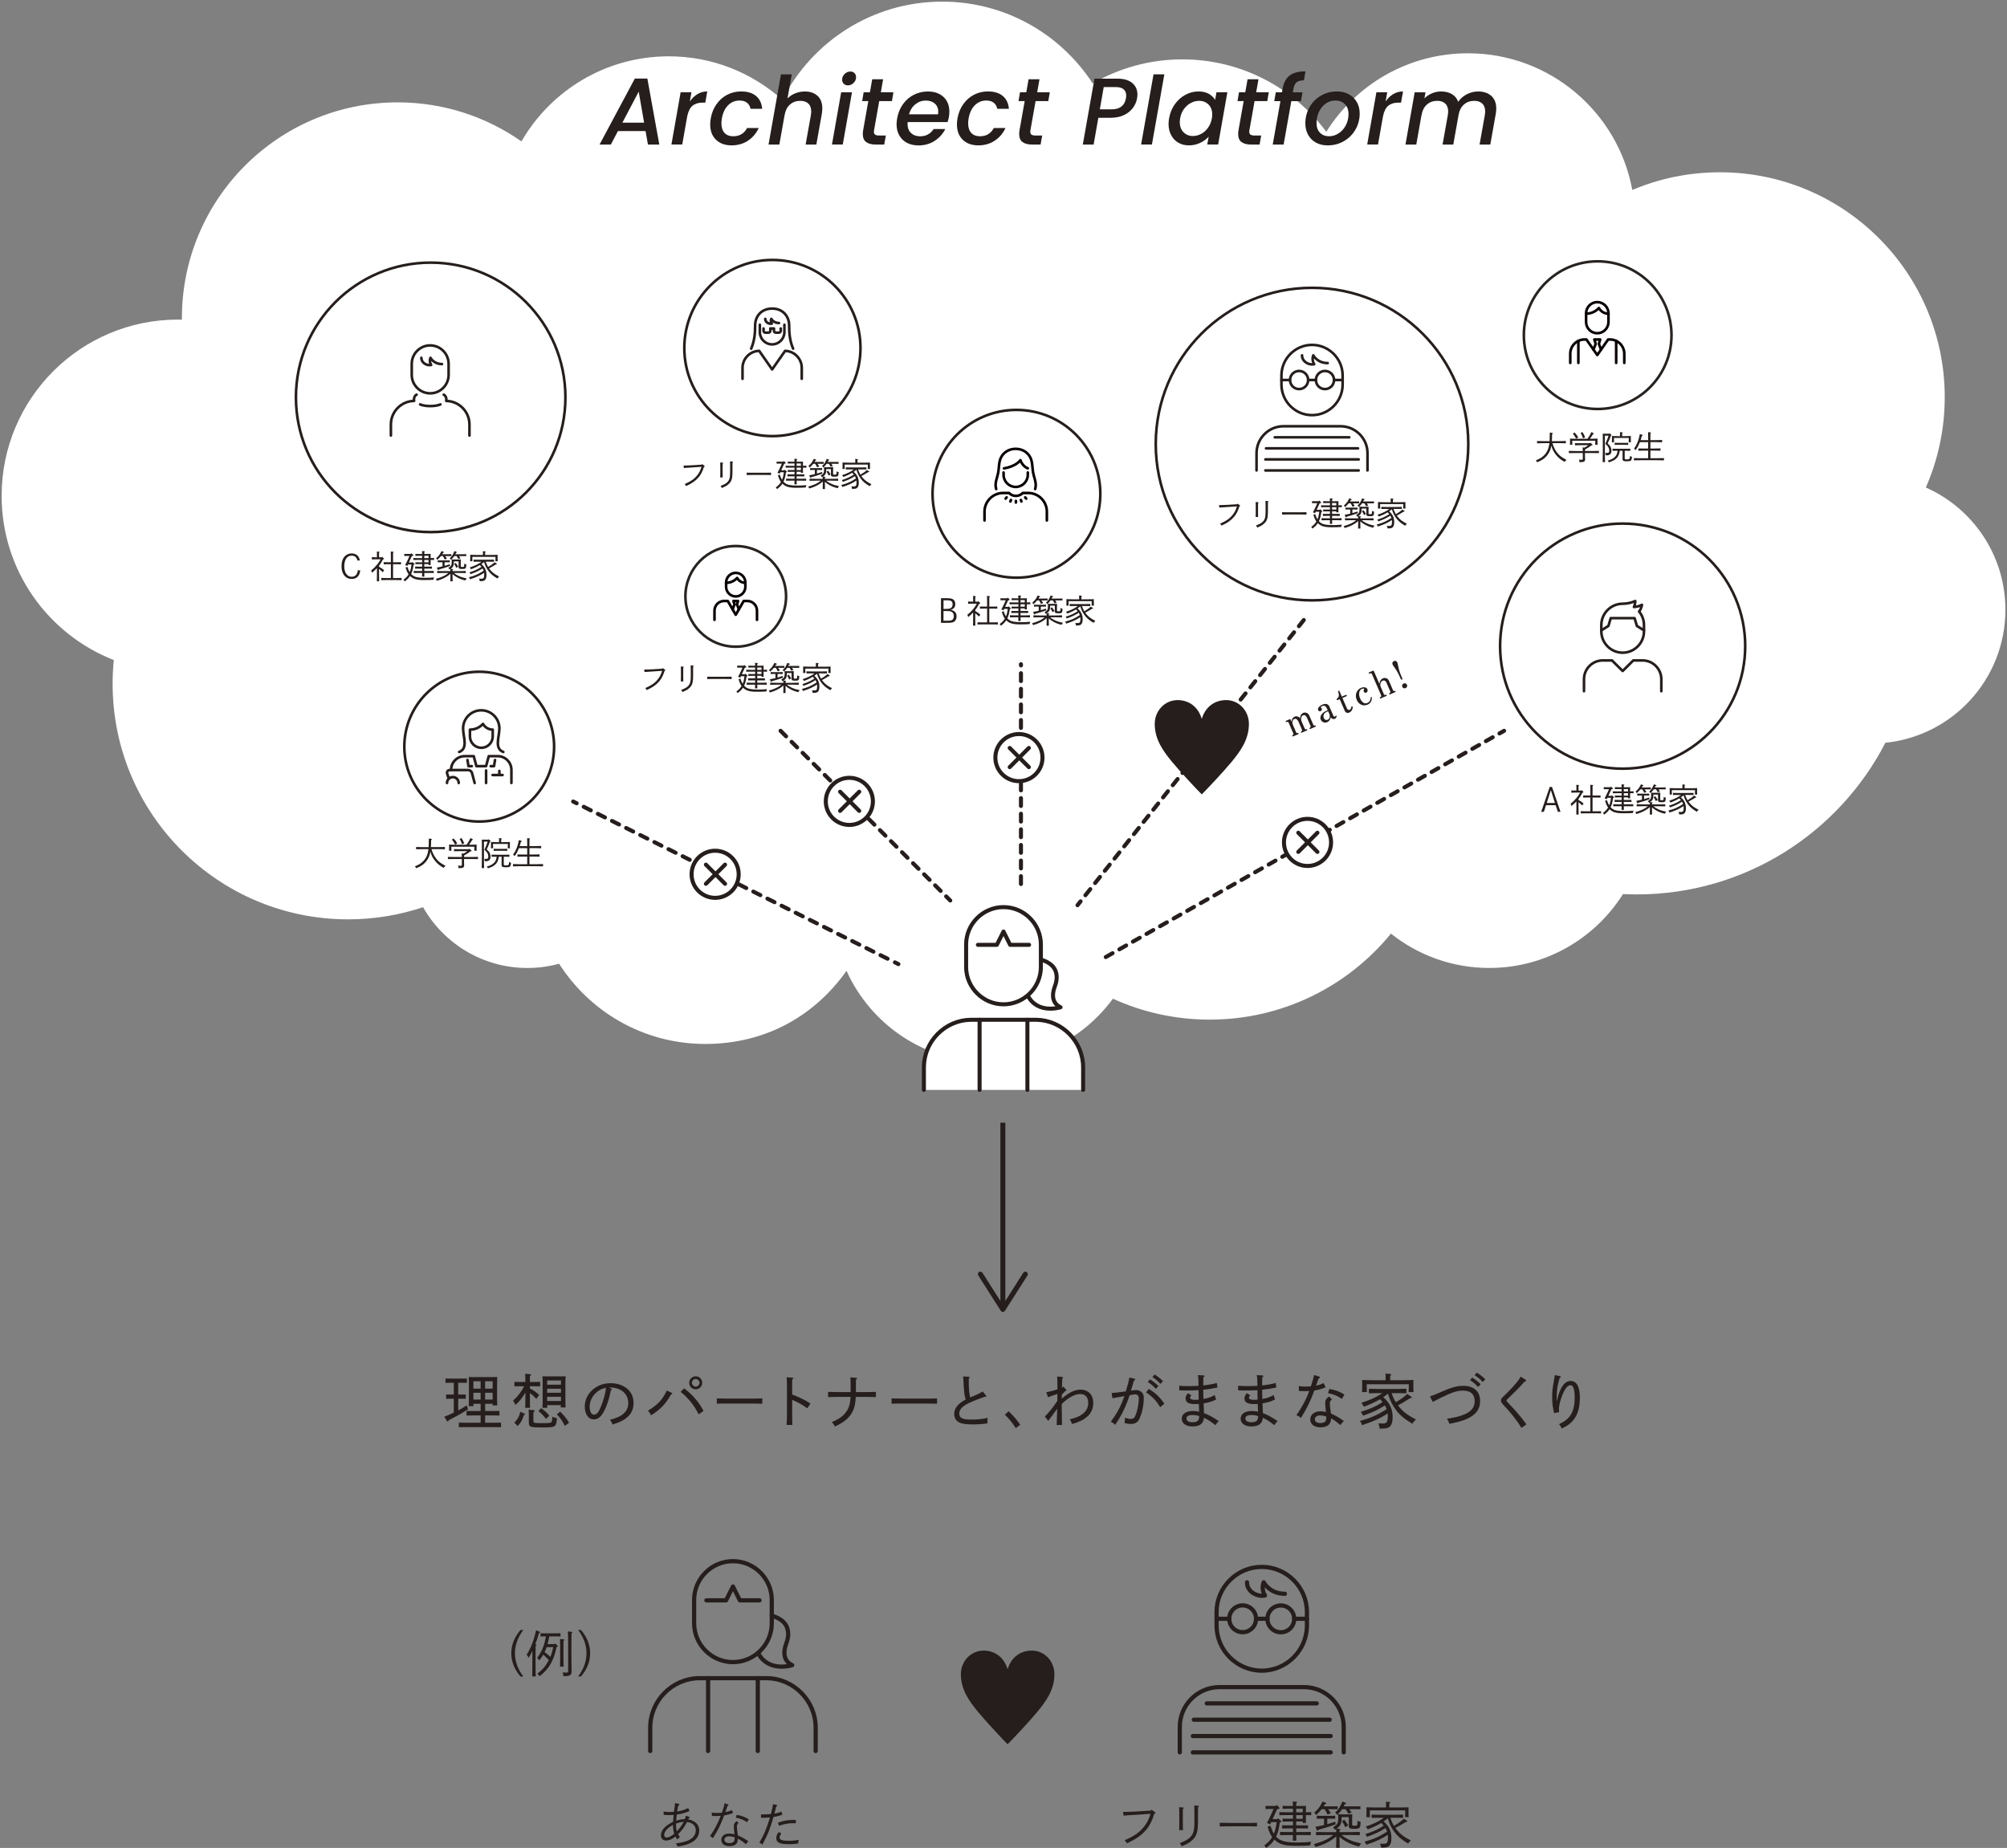 <?xml version="1.0" encoding="UTF-8"?>
<svg id="_レイヤー_2" data-name="レイヤー 2" xmlns="http://www.w3.org/2000/svg" viewBox="0 0 861.24 793">
  <rect x="0" y="0" width="861.24" height="793" fill="#808080" stroke="none"/>
  <defs>
    <style>
      .cls-1 {
        stroke: #272321;
      }

      .cls-1, .cls-2, .cls-3, .cls-4, .cls-5, .cls-6, .cls-7, .cls-8 {
        fill: none;
      }

      .cls-1, .cls-4, .cls-7, .cls-8 {
        stroke-width: 1.12px;
      }

      .cls-1, .cls-5, .cls-7 {
        stroke-miterlimit: 10;
      }

      .cls-2 {
        stroke-width: 1.8px;
      }

      .cls-2, .cls-3, .cls-4, .cls-9, .cls-5, .cls-6, .cls-7, .cls-10 {
        stroke: #251e1c;
      }

      .cls-2, .cls-3, .cls-4, .cls-9, .cls-6, .cls-10, .cls-8 {
        stroke-linecap: round;
        stroke-linejoin: round;
      }

      .cls-3, .cls-9, .cls-6, .cls-10 {
        stroke-width: 1.73px;
      }

      .cls-11 {
        fill: #251e1c;
      }

      .cls-12, .cls-9, .cls-10 {
        fill: #fff;
      }

      .cls-5 {
        stroke-width: 2.13px;
      }

      .cls-6 {
        stroke-dasharray: 3.39 3.39;
      }

      .cls-10 {
        stroke-dasharray: 3.35;
      }

      .cls-8 {
        stroke: #090000;
      }
    </style>
  </defs>
  <g id="_レイヤー_1-2" data-name="レイヤー 1">
    <g>
      <path class="cls-12" d="M826.41,209.2c5.21-11.87,8.11-24.98,8.11-38.77,0-53.3-43.2-96.5-96.5-96.5-13.33,0-26.02,2.7-37.57,7.59-6.15-33.37-35.37-58.65-70.51-58.65-25.64,0-48.12,13.46-60.8,33.69-14.02-18.86-36.47-31.08-61.78-31.08-14.02,0-27.15,3.77-38.47,10.32C455.17,14.68,431.39.7,404.33.7c-29.96,0-55.9,17.13-68.61,42.13-12.93-11.6-30.01-18.66-48.74-18.66-27.03,0-50.61,14.69-63.23,36.51-15.04-10.55-33.35-16.75-53.11-16.75-51.14,0-92.59,41.45-92.59,92.59,0,.22,0,.44,0,.67-.58-.01-1.15-.04-1.73-.04C34.56,137.15.7,171.01.7,212.79c0,32.07,19.97,59.45,48.14,70.46-.34,3.36-.51,6.77-.51,10.21,0,55.82,45.25,101.06,101.06,101.06,11.24,0,22.05-1.84,32.15-5.22,8.86,15.58,25.59,26.09,44.79,26.09,4.71,0,9.26-.64,13.59-1.83,13.2,20.69,36.34,34.43,62.7,34.43s47.17-12.4,60.64-31.38c10.42,23.11,33.64,39.2,60.64,39.2,22.04,0,41.57-10.73,53.67-27.24,12.66,5.76,26.71,8.98,41.53,8.98,31.37,0,59.37-14.38,77.78-36.91,11.58,9.22,26.24,14.74,42.19,14.74,24.18,0,45.38-12.66,57.39-31.71,1.95.09,3.91.15,5.89.15,46.48,0,86.78-26.43,106.71-65.08,28.93-2.94,51.5-27.38,51.5-57.08,0-23.41-14.03-43.54-34.14-52.46Z"/>
      <g>
        <path class="cls-11" d="M196.62,605.26c1.25-.67,2.48-1.41,3.69-2.18l.54,1.67c-2.02,1.31-3.23,2.02-4.64,2.79-.18.08-1,.54-2.2,1.15-.31.15-.79.41-1.41.74-.18.41-.31.56-.46.56-.13,0-.31-.1-.38-.26l-1.1-1.79c1.36-.51,2.74-1.08,4.07-1.74v-5.97h-1.74c-.64,0-1.02.03-1.54.05v-1.87c.38.03,1.03.03,1.54.03h1.74v-5.05h-2.02c-.64,0-1.02,0-1.54.03v-1.87c.38.03,1.02.05,1.54.05h6.1c.64,0,1-.03,1.54-.05v1.87c-.38-.03-1.05-.03-1.54-.03h-2.18v5.05h1.72c.62,0,1,0,1.51-.03v1.87c-.38-.03-1.02-.05-1.51-.05h-1.72v5.02ZM208.17,605.52h3.08c1.28,0,2.02-.03,3.07-.05v1.97c-.79-.03-2.23-.05-3.07-.05h-3.08v3.15h3.77c1.28,0,2.02,0,3.07-.05v1.97c-.79-.03-2.23-.05-3.07-.05h-11.99c-1.23,0-1.79,0-3.07.05v-1.97c.77.03,2.08.05,3.07.05h6.3v-3.15h-3.02c-1.23,0-1.77,0-3.05.05v-1.97c.74.03,2.08.05,3.05.05h3.02v-3.12h-3.1v1.02h-2c.05-1.02.08-2.51.08-4.51v-3.92c0-2.08-.03-2.92-.08-4.07.67.03,1.28.03,2.18.03h7.87c.97,0,1.41,0,2.18-.03q-.03.82-.08,4.07v3.59c0,2.33.03,3.38.08,4.51h-1.97v-.69h-3.23v3.12ZM206.25,592.73h-3.1v3.18h3.1v-3.18ZM206.25,597.68h-3.1v2.92h3.1v-2.92ZM211.4,595.91v-3.18h-3.23v3.18h3.23ZM211.4,600.6v-2.92h-3.23v2.92h3.23Z"/>
        <path class="cls-11" d="M225.43,597.6c-1.2,2.15-2.46,3.71-4.25,5.3-.41-.9-.56-1.18-1.02-1.82,2.15-1.97,3.51-3.74,4.74-6.2h-2.1c-.87,0-1.36,0-2.05.03v-1.92c.56.03,1.49.05,2.05.05h2.64c0-1.72-.03-2.87-.08-3.51l2.08.18c.28.03.44.13.44.26,0,.15-.15.31-.49.51v2.56h2.36c.77,0,1.15,0,2.05-.05v1.92c-.54-.03-1.36-.03-2.05-.03h-2.36v.92c2,1.13,2.69,1.61,4,2.84l-1.25,1.64c-1.15-1.2-1.87-1.84-2.74-2.51v2.61c0,1.69,0,3,.05,3.74h-2.08c.05-.87.08-2.05.08-3.74v-2.79ZM225.02,606.59c.18.08.26.15.26.31,0,.18-.08.23-.44.33-.9,2.54-1.26,3.18-2.74,4.76-.49-.69-.77-.97-1.43-1.46,1.51-1.54,2.15-2.69,2.59-4.71l1.77.77ZM229.04,605.16c.26.03.41.15.41.31,0,.18-.15.33-.51.49-.05.31-.05.67-.05,1.08v2.61c0,.64.1.82.56.92.41.08,1.49.15,2.59.15,3.89,0,4.41-.08,4.69-.64.15-.36.28-1.15.31-2.1.85.33.97.38,1.97.61-.13,1.87-.31,2.67-.87,3.25-.59.59-1.79.72-5.46.72-5.17,0-5.74-.21-5.74-2.02v-3.25c0-1.38-.03-1.97-.13-2.36l2.23.23ZM232.2,604.29c1.61,1.13,2.31,1.74,3.56,3.23l-1.46,1.38c-1.25-1.59-1.9-2.25-3.25-3.38l1.15-1.23ZM234.78,602.98c.03.46.03.79.08,1.15h-2.08c.05-.59.08-1.43.08-2.69v-8.58c0-1.1-.03-1.59-.08-2.25.56.03,1.1.03,1.84.03h6.25c.82,0,1.2,0,1.84-.03-.03.46-.08,1.43-.08,2.25v8.43c0,1.36.03,2,.08,2.67h-2.08c.03-.23.05-.56.05-.97h-5.92ZM240.73,592.4h-5.94v1.82h5.94v-1.82ZM240.73,595.96h-5.94v1.72h5.94v-1.72ZM240.73,599.39h-5.94v1.82h5.94v-1.82ZM242.37,611.87c-.92-1.95-2.05-3.56-3.43-4.94l1.41-1.13c1.08.95,1.79,1.77,2.74,3.02.08.1.44.67,1.13,1.72l-1.84,1.33Z"/>
        <path class="cls-11" d="M262.21,595.83c.18.08.31.2.31.31,0,.13-.13.28-.36.44-.72,3.43-1.26,5.12-2.18,7.35-1.51,3.66-3.07,5.17-5.12,5.17-2.56,0-3.92-2.46-3.92-5.51,0-5.38,4.74-10.02,11.02-10.02,5.2,0,9.92,2.87,9.92,8.51,0,4.74-3.15,7.48-9.02,9.22-.44-1.15-.56-1.33-1.15-2.02,5.48-1.31,7.89-3.64,7.89-7.2,0-4.25-3.54-6.66-7.66-6.66-.18,0-.33,0-.64.03l.92.38ZM253.04,603.65c0,2.08.69,3.43,1.82,3.43s1.97-.92,2.9-3.2c1.23-3.02,2.13-6.17,2.25-8.33-3.79.67-6.97,4.1-6.97,8.1Z"/>
        <path class="cls-11" d="M288.29,597.73c.1.05.21.18.21.28,0,.18-.18.28-.54.38-2.38,4.23-4.69,6.51-8.58,8.97-.41-.9-.64-1.26-1.36-2,3.1-1.84,5.18-3.64,6.74-6.1.51-.79.74-1.2,1.36-2.56l2.18,1.03ZM293.56,595.78c3.48,2.56,6.22,5.71,8.35,9.68l-2.1,1.46c-2.05-4-4.2-6.71-7.74-9.66l1.49-1.49ZM301.33,593.4c0,1.56-1.23,2.79-2.79,2.79s-2.79-1.23-2.79-2.79,1.23-2.79,2.79-2.79,2.79,1.23,2.79,2.79ZM296.9,593.4c0,.87.77,1.64,1.64,1.64s1.64-.77,1.64-1.64-.77-1.64-1.64-1.64-1.64.77-1.64,1.64Z"/>
        <path class="cls-11" d="M327.12,602.37c-1.2-.05-3.23-.08-4.58-.08h-10.35c-1.9,0-2.69,0-4.59.08v-2.28c1.05.05,3.28.1,4.59.1h10.35c1.87,0,3-.03,4.58-.1v2.28Z"/>
        <path class="cls-11" d="M340.02,591.2c.28.03.44.13.44.28,0,.13-.15.26-.51.49-.03,1.56-.03,2.28-.03,4.38v2.08c3.46,1.31,5.41,2.28,7.87,3.87l-1.38,2.05c-2-1.49-4-2.61-6.48-3.64v5.51c0,2.43.03,4.1.08,5.25h-2.49c.1-1.18.18-2.97.18-5.25v-9.86c0-2.74-.03-3.95-.13-5.33l2.46.18Z"/>
        <path class="cls-11" d="M375.86,599.52c-.95-.03-2.59-.08-3.56-.08h-5.07c-.1,2.28-.46,4.23-.97,5.43-1.33,3.15-3.46,5.18-7.97,7.28-.51-1-.72-1.28-1.38-1.87,3.3-1.38,5.07-2.69,6.46-4.79,1-1.51,1.46-3.23,1.64-6.05h-6.07c-1.41,0-2.08.03-3.59.08v-2.23c.97.05,2.43.08,3.59.08h6.07v-2.46c0-1.82-.03-3.1-.08-3.84l2.41.18c.31.03.46.1.46.28,0,.13-.13.26-.49.49-.03.59-.03,1.41-.03,2.89v2.46h5.02c1.41,0,2.31,0,3.56-.08v2.23Z"/>
        <path class="cls-11" d="M402.11,602.37c-1.2-.05-3.23-.08-4.58-.08h-10.35c-1.9,0-2.69,0-4.59.08v-2.28c1.05.05,3.28.1,4.59.1h10.35c1.87,0,3-.03,4.58-.1v2.28Z"/>
        <path class="cls-11" d="M415.71,592.86c0,3.05.2,5.23.61,6.84,3.79-1.61,4.02-1.74,5.35-2.59l1.38,1.69c.15.21.18.26.18.36,0,.21-.15.28-.84.28-1,.36-1.36.49-2.51.92-4.15,1.61-5.58,2.31-6.99,3.59-.79.72-1.26,1.67-1.26,2.64,0,1.87,1.38,2.59,4.97,2.59,2.82,0,4.89-.21,7.2-.74-.05.64-.08.92-.08,1.43,0,.26,0,.49.03.92-2.15.33-4.02.46-6.3.46-3.02,0-4.74-.26-6.07-.97-1.18-.64-1.92-1.97-1.92-3.54,0-2.43,1.69-4.46,4.95-6.17-.59-1.97-.67-2.38-.95-7.35-.03-.72-.05-1.31-.18-2.54l2.36.1c.23,0,.41.13.41.31,0,.15-.1.33-.33.51v1.25Z"/>
        <path class="cls-11" d="M435.89,612.87c-1.43-2.25-3.02-4.23-4.69-5.76l1.59-1.51c2.2,2.08,3.25,3.3,5.02,5.79l-1.92,1.49Z"/>
        <path class="cls-11" d="M455.61,600.24c3.02-2.67,5.61-3.92,8.17-3.92,1.51,0,3.02.64,4,1.67.87.95,1.36,2.41,1.36,4.07,0,2.33-.92,4.46-2.59,5.84-1.74,1.51-3.28,2.25-6.53,3.18-.33-1.02-.49-1.33-.97-2,2.61-.64,4.05-1.23,5.28-2.13,1.77-1.28,2.66-2.92,2.66-4.89,0-2.43-1.28-3.84-3.41-3.84-2.33,0-5.1,1.46-7.99,4.28.05,4.92.1,6.99.13,8.97l-2.28.08c.1-2.1.15-4.02.23-6.99-1.15,1.54-2.18,2.95-3.84,5.18l-1.46-1.87c1.72-1.79,3.36-3.64,5.35-6.69,0-.95.03-2.02.03-3-1.84.61-2.87.97-4.02,1.43l-.74-2.2c1.87-.31,2.9-.59,4.77-1.18v-1.59c0-1.77-.03-2.69-.13-3.95l2.23.21c.18.03.33.13.33.26,0,.1-.1.2-.33.38-.1,1.43-.15,2.74-.15,4.02.23-.15.33-.26.61-.54l1.1,1.23c.18.21.21.26.21.36,0,.18-.15.28-.56.36-.59.64-.9.95-1.43,1.54v1.74Z"/>
        <path class="cls-11" d="M486.78,591.63c.23.05.38.18.38.33,0,.23-.15.36-.59.49-.38,1.38-.77,2.77-1.28,4.33,1.15-.18,1.9-.26,2.36-.26.85,0,1.79.41,2.41,1.05.49.54.77,1.36.77,2.23,0,3.15-.79,6.97-2,9.27-.67,1.33-1.87,2-3.54,2-.9,0-1.56-.1-2.72-.41.1-.77.13-1.13.15-2.23,1.26.36,1.82.46,2.56.46.82,0,1.38-.31,1.69-.9.95-1.84,1.72-5.41,1.72-7.89,0-1.05-.56-1.74-1.46-1.74-.44,0-1.1.1-2.48.36-1.46,4.46-3.43,8.76-6.23,12.73-.69-.72-1-.95-1.87-1.33,2.64-3.56,4.15-6.25,5.87-11.02-2.05.36-3.77.67-5.15.92l-.36-2.25c1.92-.13,3-.26,6.1-.69,1-3.28,1.33-4.64,1.51-5.94l2.15.49ZM497.83,603.85c-1.51-2.64-3.43-4.64-6.05-6.33l1.18-1.51c2.97,1.82,4.66,3.46,6.69,6.38l-1.82,1.46ZM493.5,591.94c1.38.9,2.23,1.51,3.61,2.87l-1.13,1.18c-1.28-1.38-2.02-2.02-3.46-2.95l.97-1.1ZM495.47,589.84c1.38.9,2.23,1.51,3.61,2.84l-1.1,1.2c-1.26-1.41-2.08-2-3.48-2.97l.97-1.08Z"/>
        <path class="cls-11" d="M521.88,600.55c-1.84.92-3.13,1.31-5.38,1.67.03,1.38.13,2.79.15,4.18,1.92.74,3.46,1.49,6.33,3.43-.69.69-.95.97-1.36,1.77-2.08-1.61-3.28-2.41-4.97-3.18-.23,2.51-1.87,3.71-4.84,3.71s-4.69-1.31-4.69-3.33,1.79-3.3,4.82-3.3c.87,0,1.74.1,2.64.31-.03-1.08-.08-2.25-.13-3.33-.44.03-.9.05-1.49.05-3.2,0-4.2-.87-4.2-2.46,0-.74.23-1.31,1.02-2.18l1.46.9c-.41.44-.54.67-.54.97,0,.69.64.95,2.31.95.44,0,1.02-.05,1.36-.08-.03-1.36-.05-2.64-.05-4.07-1.36.08-3.59.15-5.46.15-.92,0-1.87-.03-2.79-.05l-.08-1.97c1.25.08,2.28.13,4.02.13s3.07-.05,4.3-.13c0-2.54-.08-3.46-.28-4.59l2.46.15c.26.03.38.13.38.28,0,.18-.1.28-.49.51,0,1.15-.05,2.33-.05,3.48,2.28-.23,3.97-.54,5.82-1.03l.28,1.92c-2.2.49-4,.77-6.1.97,0,1.49.05,2.66.08,3.95,1.92-.31,3.13-.69,4.82-1.67l.64,1.87ZM511.78,607.23c-1.77,0-2.64.49-2.64,1.46,0,1.08.92,1.64,2.59,1.64,1.97,0,2.84-.61,2.9-2.64-.95-.33-1.84-.46-2.84-.46Z"/>
        <path class="cls-11" d="M547.15,600.55c-1.84.92-3.13,1.31-5.38,1.67.03,1.38.13,2.79.15,4.18,1.92.74,3.46,1.49,6.33,3.43-.69.69-.95.97-1.36,1.77-2.08-1.61-3.28-2.41-4.97-3.18-.23,2.51-1.87,3.71-4.84,3.71s-4.69-1.31-4.69-3.33,1.79-3.3,4.82-3.3c.87,0,1.74.1,2.64.31-.03-1.08-.08-2.25-.13-3.33-.44.03-.9.05-1.49.05-3.2,0-4.2-.87-4.2-2.46,0-.74.23-1.31,1.02-2.18l1.46.9c-.41.44-.54.67-.54.97,0,.69.64.95,2.31.95.44,0,1.02-.05,1.36-.08-.03-1.36-.05-2.64-.05-4.07-1.36.08-3.59.15-5.46.15-.92,0-1.87-.03-2.79-.05l-.08-1.97c1.25.08,2.28.13,4.02.13s3.07-.05,4.3-.13c0-2.54-.08-3.46-.28-4.59l2.46.15c.26.03.38.13.38.28,0,.18-.1.28-.49.51,0,1.15-.05,2.33-.05,3.48,2.28-.23,3.97-.54,5.82-1.03l.28,1.92c-2.2.49-4,.77-6.1.97,0,1.49.05,2.66.08,3.95,1.92-.31,3.13-.69,4.82-1.67l.64,1.87ZM537.06,607.23c-1.77,0-2.64.49-2.64,1.46,0,1.08.92,1.64,2.59,1.64,1.97,0,2.84-.61,2.9-2.64-.95-.33-1.84-.46-2.84-.46Z"/>
        <path class="cls-11" d="M557.32,594.81c1.2.15,1.9.21,3,.21.77,0,1.33-.03,2.18-.13.77-2.13,1.23-3.92,1.36-4.84l2.23.69c.2.05.33.21.33.33,0,.18-.13.31-.56.44-.38,1.1-.67,1.9-1.13,3.1,1.46-.28,2.23-.59,3.25-1.1l.87,1.82c-1.77.74-2.9,1.08-4.84,1.38-1.49,4.15-3.31,7.94-5.76,11.79-.74-.67-1.1-.87-1.95-1.23,2.18-3,4.05-6.35,5.53-10.38-.59.08-1.26.1-1.82.1-.72,0-1.74-.03-2.61-.08l-.08-2.1ZM571.61,600.55c-.77.59-.95.9-.95,1.64,0,.82.18,2.38.46,4.38,1.97.92,3.43,1.64,5.58,3.28-.69.54-.97.84-1.49,1.72-1.41-1.2-2.46-2.08-4.02-2.89-.05,2.64-1.67,3.82-4.56,3.82-2.67,0-4.38-1.31-4.38-3.36s1.77-3.51,4.38-3.51c.82,0,1.41.08,2.36.33-.18-1.74-.33-3.02-.33-3.77,0-1.33.41-2.05,1.67-2.92l1.28,1.28ZM566.41,607.39c-1.28,0-2.18.69-2.18,1.67,0,1.05.9,1.61,2.38,1.61.92,0,1.61-.21,2.02-.59.41-.38.51-1.03.51-2.18-1.05-.38-1.87-.51-2.74-.51ZM575.82,600.32c-2.05-1.41-3.54-2.02-5.92-2.46l.54-1.82c2.74.49,4.36,1.08,6.48,2.41l-1.1,1.87Z"/>
        <path class="cls-11" d="M590.97,597.83c-1.41,0-2.05.03-3.56.08v-1.95c.97.05,2.43.08,3.56.08h8.99c1.41,0,2.31-.03,3.56-.08v1.95c-.92-.03-2.59-.08-3.56-.08h-2.79c.46,1.38,1.02,2.69,1.82,3.92,2.28-1.38,3.59-2.33,4.89-3.56l1.74,1.18c.18.13.26.26.26.33,0,.21-.15.26-.72.26-1.84,1.15-2.64,1.67-3.15,1.95l-2.1,1.15c1.9,2.59,3.82,4.07,7.71,6.1-.87.77-1.13,1.05-1.54,1.82-4.18-2.54-6.17-4.36-8.07-7.43-1.15-1.9-1.74-3.23-2.38-5.48-.67.51-1.36,1-2.05,1.51,2.84,2.48,4.02,5.05,4.02,8.63,0,2.23-.54,3.64-1.61,4.28-.77.44-1.41.54-3.97.59-.05-.87-.15-1.23-.54-2.28.79.05,1.31.08,1.84.08,1.05,0,1.59-.23,1.84-.74.26-.56.38-1.49.38-2.56,0-.33-.03-.67-.08-1.03-2.97,2-6.28,3.51-10.96,5.02-.28-.84-.46-1.15-.92-1.82,4.46-1.18,7.61-2.54,11.45-5.05-.21-.56-.46-1.1-.74-1.61-2.89,1.87-5.12,2.92-9.38,4.43-.36-.82-.51-1.1-1-1.64,4.33-1.36,6.56-2.36,9.38-4.2-.33-.44-.72-.82-1.08-1.23-1.95,1.15-4.12,2.15-6.94,3.23-.31-.69-.49-.97-1.1-1.69,4.02-1.31,6.35-2.36,9.04-4.15h-2.25ZM601.45,592.3c2.18,0,3.41-.03,5.07-.13-.03.92-.03,1.41-.03,1.97v1.02c0,.72.03,1.31.08,2.23h-2.1c.05-.74.08-1.64.08-2.23v-1.13h-18.06v1.13c0,.72.03,1.31.08,2.23h-2.08c.03-.82.05-1.59.05-2.23v-1.02c0-.59,0-1-.03-1.97,1.31.08,3.33.13,5.07.13h5.02v-1.23c0-.82-.03-1.2-.05-1.64l2.02.18c.31.03.46.13.46.28,0,.13-.1.26-.46.49l-.03,1.92h4.89Z"/>
        <path class="cls-11" d="M613.61,599.24c1.51-.51,2.56-.95,4.87-1.95,4.41-1.95,6.74-2.59,9.43-2.59,4.59,0,7.22,2.38,7.22,6.51,0,4.84-3.33,8.04-13.19,9.79-.26-.9-.41-1.18-1.02-2.2,9.04-1.23,11.89-3.82,11.89-7.53,0-2.92-1.74-4.51-4.92-4.51-2.54,0-4.38.51-9.68,3.1-1,.49-2.13,1.08-3.41,1.74l-1.18-2.36ZM631.78,591.15c1.38.9,2.23,1.51,3.61,2.87l-1.13,1.18c-1.28-1.38-2.02-2.02-3.46-2.95l.97-1.1ZM633.75,589.04c1.38.9,2.23,1.51,3.61,2.84l-1.1,1.2c-1.25-1.41-2.08-2-3.48-2.97l.97-1.08Z"/>
        <path class="cls-11" d="M652.86,612.74c-2.15-3.61-4.92-6.87-7.87-10.02-.69-.74-.92-1.26-.92-1.74s.26-.97,1-1.67c2.05-1.9,3.95-3.92,5.66-5.94.72-.85,1.2-1.54,1.82-2.61l2.1,1.31c.15.1.26.28.26.41,0,.21-.18.31-.67.38-2.38,2.74-4.84,5.12-7.4,7.56-.26.26-.38.44-.38.62s.15.36.43.67c2.95,3.05,5.66,6.07,8.12,9.5l-2.15,1.54Z"/>
        <path class="cls-11" d="M669.45,590.56c.21.05.33.18.33.36s-.15.28-.51.43c-.82,2.61-1.26,5.05-1.26,7.71v2.02h.13l.41-1.77c1.23-4.35,3.05-6.71,5.43-6.71,2.59,0,3.97,2.51,3.97,7.15s-1.1,7.92-3.28,10.2c-1.2,1.28-2.41,2.1-4.53,3.07-.26-.72-.59-1.28-1.15-1.87,2.08-.97,3.15-1.74,4.18-2.87,1.69-1.84,2.56-4.69,2.56-8.35s-.59-5.51-1.79-5.51-2.33,1.38-3.41,4c-1,2.43-1.56,4.69-1.56,6.41,0,.38.03.61.08,1.13l-2.13.46c-.64-2.46-.85-4.25-.85-6.89,0-2.46.18-4.12.79-7.28.13-.69.26-1.36.33-2.15l2.25.46Z"/>
      </g>
      <g>
        <path class="cls-11" d="M277.01,56.25h-11.84l-3.05,5.78h-4.84l15.14-28.32h5.37l5.13,28.32h-4.88l-1.02-5.78ZM276.4,52.63l-2.32-13.31-7,13.31h9.32Z"/>
        <path class="cls-11" d="M299.29,40.38c1.26-.76,2.67-1.14,4.21-1.14l-.85,4.8h-1.18c-1.79,0-3.23.45-4.31,1.34-1.08.9-1.84,2.44-2.28,4.64l-2.12,12h-4.64l3.95-22.42h4.64l-.69,3.95c.92-1.36,2.01-2.41,3.28-3.17Z"/>
        <path class="cls-11" d="M307.47,44.71c1.23-1.75,2.77-3.1,4.6-4.05,1.83-.95,3.82-1.42,5.96-1.42,2.71,0,4.84.64,6.39,1.93,1.55,1.29,2.43,3.13,2.64,5.51h-5c-.22-1.11-.72-1.98-1.51-2.6-.79-.62-1.86-.94-3.21-.94-1.9,0-3.53.67-4.88,2.01-1.36,1.34-2.25,3.22-2.69,5.64-.14.87-.2,1.57-.2,2.12,0,1.79.45,3.17,1.34,4.13s2.14,1.44,3.74,1.44c2.69,0,4.67-1.18,5.94-3.54h5c-1.06,2.28-2.6,4.09-4.62,5.43-2.02,1.34-4.36,2.01-7.02,2.01-2.82,0-5.06-.81-6.71-2.42-1.66-1.61-2.48-3.8-2.48-6.57,0-.84.08-1.71.24-2.6.41-2.31,1.23-4.33,2.46-6.08Z"/>
        <path class="cls-11" d="M350.83,41.13c1.36,1.26,2.04,3.06,2.04,5.39,0,.62-.07,1.38-.2,2.28l-2.36,13.23h-4.6l2.24-12.53c.11-.76.16-1.3.16-1.63,0-1.49-.41-2.63-1.24-3.42-.83-.79-1.97-1.18-3.44-1.18-1.76,0-3.25.54-4.46,1.61-1.21,1.07-1.97,2.61-2.3,4.62v-.08l-2.24,12.62h-4.64l5.33-30.11h4.64l-1.83,10.3c.95-.95,2.08-1.68,3.38-2.2,1.3-.52,2.67-.77,4.11-.77,2.25,0,4.06.63,5.41,1.89Z"/>
        <path class="cls-11" d="M365.6,39.6l-3.95,22.42h-4.64l3.95-22.42h4.64ZM362.06,35.94c-.46-.46-.69-1.04-.69-1.75,0-.95.36-1.77,1.08-2.46.72-.69,1.54-1.04,2.46-1.04.73,0,1.32.23,1.77.69.45.46.67,1.04.67,1.75,0,.95-.35,1.77-1.06,2.46-.71.69-1.52,1.04-2.44,1.04-.73,0-1.33-.23-1.79-.69Z"/>
        <path class="cls-11" d="M375.08,55.8c-.05.38-.08.62-.08.73,0,.57.18.98.53,1.24s.94.39,1.75.39h2.85l-.69,3.87h-3.66c-1.79,0-3.16-.36-4.11-1.08-.95-.72-1.42-1.86-1.42-3.44,0-.6.05-1.17.16-1.71l2.2-12.41h-2.65l.65-3.79h2.69l.98-5.58h4.68l-.98,5.58h5.41l-.65,3.79h-5.45l-2.2,12.41Z"/>
        <path class="cls-11" d="M404.89,41.6c1.67,1.57,2.5,3.69,2.5,6.35,0,.62-.07,1.37-.2,2.24-.11.6-.3,1.33-.57,2.2h-17.13c-.03.19-.04.47-.04.85,0,1.6.49,2.88,1.49,3.83.99.95,2.29,1.42,3.89,1.42,2.52,0,4.46-1.04,5.82-3.13h5.01c-1.03,2.06-2.55,3.75-4.56,5.07-2.01,1.32-4.33,1.97-6.96,1.97-1.87,0-3.51-.37-4.92-1.1-1.41-.73-2.51-1.78-3.3-3.15-.79-1.37-1.18-2.98-1.18-4.82,0-.79.08-1.63.24-2.52.41-2.31,1.23-4.33,2.48-6.08,1.25-1.75,2.8-3.1,4.66-4.05,1.86-.95,3.89-1.42,6.08-1.42,2.79,0,5.03.79,6.69,2.36ZM402.63,47.99c0-1.49-.5-2.67-1.49-3.54s-2.27-1.3-3.85-1.3c-1.66,0-3.15.53-4.48,1.59-1.33,1.06-2.24,2.5-2.73,4.31h12.45c.05-.49.08-.84.08-1.06Z"/>
        <path class="cls-11" d="M413.35,44.71c1.23-1.75,2.77-3.1,4.6-4.05,1.83-.95,3.82-1.42,5.96-1.42,2.71,0,4.84.64,6.39,1.93,1.55,1.29,2.43,3.13,2.64,5.51h-5c-.22-1.11-.72-1.98-1.51-2.6-.79-.62-1.86-.94-3.21-.94-1.9,0-3.53.67-4.88,2.01-1.36,1.34-2.25,3.22-2.69,5.64-.14.87-.2,1.57-.2,2.12,0,1.79.45,3.17,1.34,4.13s2.14,1.44,3.74,1.44c2.69,0,4.67-1.18,5.94-3.54h5c-1.06,2.28-2.6,4.09-4.62,5.43-2.02,1.34-4.36,2.01-7.02,2.01-2.82,0-5.06-.81-6.71-2.42-1.66-1.61-2.48-3.8-2.48-6.57,0-.84.08-1.71.24-2.6.41-2.31,1.23-4.33,2.46-6.08Z"/>
        <path class="cls-11" d="M442.18,55.8c-.05.38-.08.62-.08.73,0,.57.18.98.53,1.24s.94.39,1.75.39h2.85l-.69,3.87h-3.66c-1.79,0-3.16-.36-4.11-1.08-.95-.72-1.42-1.86-1.42-3.44,0-.6.05-1.17.16-1.71l2.2-12.41h-2.65l.65-3.79h2.69l.98-5.58h4.68l-.98,5.58h5.41l-.65,3.79h-5.45l-2.2,12.41Z"/>
        <path class="cls-11" d="M486.19,46.24c-.91,1.28-2.18,2.31-3.8,3.11-1.63.8-3.61,1.2-5.94,1.2h-5.13l-2.03,11.48h-4.64l5.01-28.28h9.77c2.85,0,5,.63,6.47,1.89,1.46,1.26,2.2,2.91,2.2,4.94,0,.35-.05.88-.16,1.59-.24,1.44-.82,2.79-1.73,4.07ZM481.27,45.67c1.02-.84,1.65-2.01,1.89-3.5.08-.41.12-.8.12-1.18,0-1.14-.37-2.03-1.12-2.67-.75-.64-1.88-.96-3.4-.96h-5.13l-1.67,9.56h5.13c1.76,0,3.15-.42,4.17-1.26Z"/>
        <path class="cls-11" d="M499.64,31.91l-5.33,30.11h-4.64l5.33-30.11h4.64Z"/>
        <path class="cls-11" d="M504.14,44.73c1.23-1.74,2.75-3.09,4.54-4.05,1.79-.96,3.66-1.44,5.62-1.44,1.76,0,3.24.35,4.44,1.04,1.19.69,2.09,1.55,2.69,2.58l.57-3.26h4.68l-3.95,22.42h-4.68l.61-3.34c-.98,1.06-2.21,1.94-3.68,2.64s-3.09,1.06-4.82,1.06-3.18-.38-4.5-1.14c-1.32-.76-2.35-1.84-3.09-3.24-.75-1.4-1.12-3-1.12-4.82,0-.81.08-1.64.24-2.48.41-2.25,1.23-4.25,2.46-5.98ZM520.19,49.13c0-1.82-.54-3.25-1.61-4.29-1.07-1.04-2.41-1.57-4.01-1.57-1.19,0-2.36.29-3.5.88-1.14.58-2.13,1.44-2.97,2.56-.84,1.13-1.4,2.46-1.67,4.01-.11.52-.16,1.07-.16,1.67,0,1.84.54,3.3,1.61,4.37,1.07,1.07,2.41,1.61,4.01,1.61,1.19,0,2.36-.3,3.5-.89s2.13-1.47,2.97-2.62c.84-1.15,1.4-2.5,1.67-4.05.11-.52.16-1.07.16-1.67Z"/>
        <path class="cls-11" d="M536.15,55.8c-.05.38-.08.62-.08.73,0,.57.18.98.53,1.24s.94.39,1.75.39h2.85l-.69,3.87h-3.66c-1.79,0-3.16-.36-4.11-1.08-.95-.72-1.42-1.86-1.42-3.44,0-.6.05-1.17.16-1.71l2.2-12.41h-2.65l.65-3.79h2.69l.98-5.58h4.68l-.98,5.58h5.41l-.65,3.79h-5.45l-2.2,12.41Z"/>
        <path class="cls-11" d="M556.41,35.29c-.68.54-1.13,1.45-1.34,2.73l-.29,1.59h4.15l-.65,3.79h-4.15l-3.3,18.64h-4.68l3.3-18.64h-2.64l.65-3.79h2.65l.29-1.59c.46-2.58,1.48-4.46,3.05-5.64,1.57-1.18,3.83-1.77,6.75-1.77l-.65,3.87c-1.41,0-2.46.27-3.13.81Z"/>
        <path class="cls-11" d="M564.71,61.21c-1.44-.79-2.56-1.9-3.36-3.34-.8-1.44-1.2-3.08-1.2-4.92,0-2.52.59-4.83,1.77-6.92,1.18-2.09,2.81-3.74,4.88-4.96,2.08-1.22,4.39-1.83,6.94-1.83,1.9,0,3.58.4,5.05,1.2,1.46.8,2.61,1.91,3.44,3.34.83,1.42,1.24,3.07,1.24,4.94,0,2.52-.61,4.83-1.83,6.92-1.22,2.09-2.88,3.74-4.96,4.94-2.09,1.21-4.41,1.81-6.96,1.81-1.9,0-3.57-.39-5-1.18ZM574.54,57.16c1.29-.88,2.3-2.05,3.03-3.5.73-1.45,1.1-3,1.1-4.66,0-1.87-.53-3.32-1.59-4.33-1.06-1.02-2.39-1.53-3.99-1.53s-2.98.44-4.21,1.32c-1.24.88-2.2,2.06-2.89,3.54-.69,1.48-1.04,3.06-1.04,4.74,0,1.82.49,3.23,1.49,4.23.99,1,2.27,1.5,3.84,1.5s2.96-.44,4.25-1.32Z"/>
        <path class="cls-11" d="M597.86,40.38c1.26-.76,2.67-1.14,4.21-1.14l-.85,4.8h-1.18c-1.79,0-3.23.45-4.31,1.34-1.08.9-1.84,2.44-2.28,4.64l-2.12,12h-4.64l3.95-22.42h4.64l-.69,3.95c.92-1.36,2.01-2.41,3.28-3.17Z"/>
        <path class="cls-11" d="M639.95,41.15c1.41,1.28,2.12,3.08,2.12,5.41,0,.62-.07,1.37-.2,2.24l-2.36,13.23h-4.6l2.24-12.53c.11-.76.16-1.3.16-1.63,0-1.49-.41-2.63-1.24-3.42-.83-.79-1.97-1.18-3.44-1.18-1.76,0-3.25.54-4.46,1.61-1.21,1.07-1.97,2.61-2.3,4.62l-2.24,12.53h-4.6l2.24-12.53c.11-.76.16-1.3.16-1.63,0-1.49-.41-2.63-1.24-3.42-.83-.79-1.97-1.18-3.44-1.18-1.76,0-3.25.54-4.46,1.61-1.21,1.07-1.97,2.61-2.3,4.62v-.12l-2.24,12.66h-4.64l3.95-22.42h4.64l-.45,2.6c.89-.92,1.97-1.65,3.23-2.18,1.26-.53,2.57-.79,3.93-.79,1.79,0,3.33.38,4.62,1.14s2.19,1.86,2.71,3.3c.9-1.36,2.13-2.43,3.7-3.24,1.57-.8,3.19-1.2,4.84-1.2,2.36,0,4.25.64,5.66,1.91Z"/>
      </g>
      <g>
        <path class="cls-11" d="M564.52,311.84l-2.23.97c-.11.05-.29.01-.36-.16-.07-.17.02-.29.14-.35.26-.15.51-.29.29-.82l-1.48-3.42c-.25-.57-.81-1.49-1.72-1.1-.75.33-1.1,1.5-.61,2.64l1.29,2.97c.23.52.46.47.76.36.13-.04.28-.03.35.14.07.15,0,.32-.13.37l-2.22.96c-.11.05-.28.03-.36-.15-.05-.12-.02-.26.14-.35.22-.13.51-.29.29-.82l-1.48-3.42c-.21-.48-.83-1.52-1.81-1.1-.74.32-1.05,1.42-.55,2.56l1.32,3.05c.23.52.46.46.76.36.15-.04.27,0,.34.15.07.17,0,.31-.12.36l-2.22.96c-.12.05-.3.02-.38-.15-.05-.11-.04-.26.14-.35.23-.14.51-.29.29-.82l-1.94-4.48c-.25-.57-.45-.5-.96-.35-.2.05-.3-.11-.33-.17-.05-.12-.04-.29.1-.35l1.62-.7c.18-.08.31.05.39.23l.37.85c.11-1.09.52-1.83,1.29-2.17.54-.23,1.17-.21,1.69.07.29.15.44.3.69.63.11-1.51.78-2.08,1.3-2.3.82-.35,2.08-.23,2.7,1.21l1.66,3.82c.23.52.46.46.76.36.14-.04.29-.01.35.14.07.17-.01.32-.13.37Z"/>
        <path class="cls-11" d="M572.81,308.47c-.25.11-.51.09-.7.07-.61-.1-.85-.44-1.04-.7-.24.93-.69,1.69-1.57,2.07-1.15.5-2.31-.11-2.74-1.09-.59-1.37.46-2.94,2.38-3.78l.6-.26-.25-.58c-.34-.78-.98-1.71-2.03-1.26-.38.17-.75.47-.65.69.02.05.08.09.13.14.19.14.23.23.27.32.13.31.05.84-.49,1.07-.54.23-.93-.09-1.07-.41-.31-.72.39-1.76,1.74-2.35,1.17-.51,2.49-.53,3.05.76l1.72,3.95c.15.34.39.52.68.4.09-.04.45-.4.46-.4.09-.04.2,0,.24.1.14.32-.22,1.05-.75,1.27ZM569.92,305.19l-.52.23c-1.58.69-1.67,1.88-1.3,2.74.42.97,1.27.87,1.7.69,1.02-.44.9-1.84.7-2.31l-.58-1.34Z"/>
        <path class="cls-11" d="M579.04,305.76c-.55.24-1.5.38-2.01-.79l-2.14-4.94-.89.39c-.11.05-.32.03-.41-.19-.13-.29.38-.59.55-.8.66-.85.34-1.78.09-2.53-.04-.09-.11-.34.17-.46.2-.09.34.02.38.13l1.03,2.37,1.71-.74c.12-.05.33,0,.4.17.07.17-.01.35-.15.41l-1.71.74,1.97,4.55c.15.35.64.75,1.13.53.2-.09.33-.21.4-.3.14-.19.16-.27.34-.93.02-.08.05-.18.17-.24.14-.06.3-.02.37.13.1.23,0,1.88-1.41,2.49Z"/>
        <path class="cls-11" d="M586.92,302.35c-2.22.96-3.98-.29-4.73-2.02-.9-2.08-.05-4.33,1.8-5.13,1.22-.53,2.42-.28,2.79.58.21.49.09,1.18-.45,1.42-.38.17-.92.07-1.13-.42-.11-.25-.11-.43.07-.76.13-.24.12-.33.09-.39-.13-.31-.81-.09-1.02,0-1.05.45-1.53,2.16-.7,4.09.25.58,1.31,2.72,3.11,1.94.41-.18.76-.44,1-.78.29-.42.32-.58.47-1.56.01-.1.06-.21.16-.25.09-.04.19.03.23.1.12.28.25,2.34-1.69,3.18Z"/>
        <path class="cls-11" d="M598.7,297.02l-2.21.96c-.11.05-.28.03-.36-.16-.09-.21.08-.33.14-.35.35-.21.51-.29.29-.82l-1.6-3.69c-.25-.58-.78-1.21-1.63-.85-.83.36-1.34,1.5-.83,2.68l1.32,3.05c.22.51.52.43.88.31.12-.03.27-.06.35.14.07.17,0,.32-.13.37l-2.46,1.07c-.12.05-.29.01-.36-.16-.07-.15,0-.28.14-.35.37-.21.63-.36.41-.87l-3.92-9.05c-.23-.52-.47-.45-1.04-.24-.16.05-.27,0-.34-.15-.08-.18.03-.32.12-.36l1.71-.74c.2-.09.32.06.39.23l2.34,5.38c.11-.59.33-1.81,1.49-2.31.94-.41,2.11-.11,2.6,1.01l1.74,4.02c.23.52.38.49.76.36.24-.07.33.09.35.14.07.17,0,.31-.13.37Z"/>
        <path class="cls-11" d="M600.1,286.36c.38,1.68.64,2.41,1.5,4.39.26.6.3.77,0,.89-.31.13-.37.07-.89-1.12-.41-.95-1.13-2.52-2.54-4.43-.43-.58-.5-.73-.55-.86-.26-.6-.18-1.22.54-1.53s1.23.07,1.49.65c.13.29.38,1.72.45,2ZM603.19,295.29c-.57.25-1.22,0-1.45-.56-.23-.52,0-1.17.59-1.43.58-.25,1.21.02,1.44.54.23.54-.01,1.19-.58,1.44Z"/>
      </g>
      <g>
        <circle class="cls-7" cx="696.31" cy="277.27" r="52.59"/>
        <g>
          <path class="cls-4" d="M712.9,296.62v-5.17c0-4.37-3.53-7.95-7.88-8.04h-4.14l-4.57,4.53-4.57-4.53h-4.14c-4.35.09-7.88,3.67-7.88,8.04v5.17"/>
          <polyline class="cls-4" points="705.45 270.51 702.43 268.62 701.42 265.26 691.2 265.26 690.19 268.62 687.16 270.51"/>
          <path class="cls-4" d="M703.36,262.43c1.04-1.24,1.22-2.89,1.22-2.89,0,0-.84.44-1.66.66-.82.22-1.77.28-1.77.28.58-1.16.57-2.56.57-2.56,0,0-2.43,1.16-5.41,1.16-5.03,0-9.15,4.12-9.15,9.15v2.71c0,5.03,4.12,9.15,9.15,9.15s9.15-4.12,9.15-9.15v-2.71c0-2.2-.79-4.22-2.09-5.8Z"/>
        </g>
      </g>
      <g>
        <circle class="cls-7" cx="436.17" cy="211.9" r="36"/>
        <g>
          <path class="cls-8" d="M430.65,202.76v1c0,2.86,2.34,5.2,5.2,5.2h0c2.86,0,5.2-2.34,5.2-5.2v-1"/>
          <path class="cls-8" d="M444.2,209.86c.75-2.59-.38-4.48-.85-6.95-.48-2.53-.12-5.13-1.68-7.37-1.34-1.93-3.5-2.93-5.83-2.93s-4.48,1-5.83,2.93c-1.56,2.24-1.19,4.84-1.68,7.37-.47,2.47-1.6,4.36-.85,6.95"/>
          <path class="cls-8" d="M430.81,200.99c5.42-.89,7.06-3.53,7.06-3.53,0,0,.73,2.5,3.17,3.53"/>
          <path class="cls-8" d="M449.23,223.34v-3.78c0-4.35-3.52-7.92-7.85-8.01h-2.49c-.74.78-1.79,1.26-2.95,1.26s-2.21-.48-2.95-1.26h-2.67c-4.33.09-7.85,3.65-7.85,8.01v3.78"/>
          <g>
            <line class="cls-8" x1="435.94" y1="214.96" x2="435.94" y2="215.65"/>
            <line class="cls-8" x1="438.07" y1="214.55" x2="438.31" y2="215.2"/>
            <line class="cls-8" x1="439.92" y1="213.44" x2="440.37" y2="213.97"/>
            <line class="cls-8" x1="433.82" y1="214.55" x2="433.58" y2="215.2"/>
            <line class="cls-8" x1="431.96" y1="213.44" x2="431.52" y2="213.97"/>
          </g>
        </g>
      </g>
      <g>
        <circle class="cls-1" cx="685.59" cy="143.83" r="31.68"/>
        <g>
          <path class="cls-8" d="M680.61,134.61c2.18,0,4.14-.94,5.5-2.43.8,1.45,2.34,2.43,4.11,2.43"/>
          <path class="cls-8" d="M690.22,138.2c0,2.64-2.16,4.8-4.8,4.8h0c-2.64,0-4.8-2.16-4.8-4.8v-3.75c0-2.64,2.16-4.8,4.8-4.8h0c2.64,0,4.8,2.16,4.8,4.8v3.75Z"/>
          <line class="cls-8" x1="693.53" y1="146.28" x2="693.53" y2="155.74"/>
          <path class="cls-8" d="M697.01,155.74v-3.94c0-3.33-2.69-6.05-6-6.12h-.93l-4.66,6.68-4.66-6.68h0s-.93,0-.93,0c-3.31.07-6,2.79-6,6.12v3.94"/>
          <line class="cls-8" x1="677.3" y1="146.28" x2="677.3" y2="155.74"/>
          <polyline class="cls-8" points="687.05 150.02 686.1 147.56 686.68 145.68 684.15 145.68 684.73 147.56 683.78 150.02"/>
        </g>
      </g>
      <g>
        <circle class="cls-7" cx="331.45" cy="149.35" r="37.8"/>
        <g>
          <path class="cls-4" d="M336.6,139.36v3.16c0,2.9-2.37,5.27-5.27,5.27h0c-2.9,0-5.27-2.37-5.27-5.27v-3.16"/>
          <path class="cls-4" d="M328.39,136.84s-.08.98.9,1.64c.98.66,1.9.4,1.9.4,0,0-.65-.87-.21-2.04,0,0,.93,1.8,3.3,1.78"/>
          <path class="cls-4" d="M335.03,140.96v.99c0,.44-.36.8-.8.8h-1.31c-.44,0-.8-.36-.8-.8v-.99h-1.56v.99c0,.44-.36.8-.8.8h-1.31c-.44,0-.8-.36-.8-.8v-.99"/>
          <path class="cls-4" d="M340.34,149.62c-1.42-3.36-1.71-6.58-1.71-10.09s-2.42-7.11-7.29-7.11-7.29,3.6-7.29,7.11-.29,6.73-1.71,10.09"/>
          <path class="cls-4" d="M344.05,162.56v-4.69c0-3.97-3.21-7.22-7.15-7.3l-5.56,7.96-5.56-7.96c-3.95.08-7.15,3.33-7.15,7.3v4.69"/>
        </g>
      </g>
      <g>
        <circle class="cls-1" cx="315.72" cy="255.92" r="21.6"/>
        <g>
          <path class="cls-8" d="M319.85,251.82c0,2.27-1.86,4.13-4.13,4.13h0c-2.27,0-4.13-1.86-4.13-4.13v-1.86c0-2.27,1.86-4.13,4.13-4.13h0c2.27,0,4.13,1.86,4.13,4.13v1.86Z"/>
          <path class="cls-8" d="M324.84,266v-3.97c0-2.27-1.86-4.13-4.13-4.13h-1.57l-3.42,5.92-3.42-5.92h-1.57c-2.27,0-4.13,1.86-4.13,4.13v3.97"/>
          <polyline class="cls-8" points="317.07 261.49 316.26 259.38 316.71 257.9 314.73 257.9 315.18 259.38 314.37 261.49"/>
          <path class="cls-8" d="M311.59,250.11c1.87,0,3.56-.81,4.73-2.09.69,1.25,2.01,2.09,3.53,2.09"/>
        </g>
      </g>
      <g>
        <circle class="cls-7" cx="184.81" cy="170.52" r="57.82"/>
        <g>
          <path class="cls-4" d="M192.51,160.88c0,4.35-3.56,7.91-7.91,7.91h0c-4.35,0-7.91-3.56-7.91-7.91v-4.75c0-4.35,3.56-7.91,7.91-7.91h0c4.35,0,7.91,3.56,7.91,7.91v4.75Z"/>
          <path class="cls-4" d="M180.82,153.55s-.12,1.47,1.35,2.46c1.47.99,2.85.6,2.85.6,0,0-.97-1.31-.31-3.06,0,0,1.39,2.7,4.96,2.68"/>
          <path class="cls-4" d="M201.45,186.9v-4.76c0-5.48-4.43-9.97-9.89-10.08h-.07c.07-.38.1-.84-.03-1.31-.31-1.13-1.04-1.38-1.04-1.38"/>
          <path class="cls-4" d="M178.77,169.36s-.73.25-1.04,1.38c-.13.47-.1.93-.03,1.31h-.07c-5.46.11-9.89,4.6-9.89,10.08v4.76"/>
          <path class="cls-4" d="M180.29,173.54s1.33.72,4.33.72,4.37-.72,4.37-.72"/>
        </g>
      </g>
      <g>
        <circle class="cls-7" cx="205.64" cy="320.41" r="32.14"/>
        <g>
          <path class="cls-4" d="M215.98,322.69c-3.98-1.49-1.68-6.51-1.68-10.09,0-4.3-3.49-7.79-7.79-7.79s-7.79,3.49-7.79,7.79c0,3.58,2.3,8.6-1.68,10.09"/>
          <path class="cls-4" d="M207.26,310.64c-1.39,1.52-3.38,2.47-5.6,2.47v2.9c0,2.69,2.2,4.89,4.89,4.89s4.89-2.2,4.89-4.89v-2.9c-1.8,0-3.37-1-4.18-2.47Z"/>
          <line class="cls-4" x1="208.59" y1="330.63" x2="208.59" y2="336"/>
          <line class="cls-4" x1="211.38" y1="332.58" x2="215.65" y2="332.58"/>
          <path class="cls-4" d="M196.85,336c0-1.39-1.13-2.52-2.52-2.52s-2.52,1.13-2.52,2.52"/>
          <path class="cls-4" d="M203.69,336l-1.11-4.14c-.14-.77-.89-1.4-1.66-1.4h-7.94c-.77,0-1.28.63-1.13,1.4l.77,2.3"/>
          <path class="cls-4" d="M193.56,330.47v-.11c0-3.23,2.64-5.87,5.87-5.87h3.86l1.14,4.28h4.16l1.14-4.28h3.86c3.23,0,5.87,2.64,5.87,5.87v5.64"/>
          <line class="cls-4" x1="214.29" y1="332.58" x2="214.29" y2="330.83"/>
          <polyline class="cls-4" points="202.46 328.78 201.03 328.78 200.6 326.14"/>
          <polyline class="cls-4" points="210.56 328.78 211.99 328.78 212.42 326.14"/>
        </g>
      </g>
      <g>
        <line class="cls-5" x1="430.35" y1="481.79" x2="430.35" y2="560.42"/>
        <path class="cls-11" d="M420.13,545.87c.49-.32,1.15-.17,1.47.33l8.75,13.74,8.75-13.74c.32-.5.98-.64,1.47-.33.49.32.64.98.33,1.47l-9.65,15.15c-.2.31-.53.49-.9.49s-.7-.19-.9-.49l-9.65-15.15c-.11-.18-.17-.38-.17-.57,0-.35.17-.7.49-.9Z"/>
      </g>
      <g>
        <g>
          <path class="cls-2" d="M576.61,751.99v-10.96c0-9.26-7.49-16.86-16.71-17.04h-36.92c-9.22.18-16.71,7.78-16.71,17.04v10.96"/>
          <path class="cls-2" d="M522.05,697.54h0c0,10.66,8.73,19.39,19.39,19.39h0c10.66,0,19.39-8.73,19.39-19.39h0v-5.75h0c0-10.66-8.73-19.39-19.39-19.39h0c-10.66,0-19.39,8.73-19.39,19.39h0v5.75Z"/>
          <circle class="cls-2" cx="533.24" cy="694.67" r="5.75"/>
          <circle class="cls-2" cx="549.65" cy="694.67" r="5.75" transform="translate(-144.9 144.87) rotate(-13.28)"/>
          <line class="cls-2" x1="543.9" y1="694.67" x2="538.98" y2="694.67"/>
          <line class="cls-2" x1="555.4" y1="694.67" x2="560.83" y2="694.67"/>
          <line class="cls-2" x1="527.49" y1="694.67" x2="522.05" y2="694.67"/>
          <path class="cls-2" d="M535.12,679.02s-.23,2.7,2.47,4.52c2.7,1.83,5.25,1.11,5.25,1.11,0,0-1.78-2.4-.57-5.63,0,0,2.56,4.96,9.12,4.92"/>
          <line class="cls-2" x1="517.84" y1="730.98" x2="565.04" y2="730.98"/>
          <line class="cls-2" x1="512.28" y1="737.98" x2="570.6" y2="737.98"/>
          <line class="cls-2" x1="511.86" y1="744.98" x2="571.02" y2="744.98"/>
          <line class="cls-2" x1="511.86" y1="751.99" x2="571.02" y2="751.99"/>
        </g>
        <g>
          <path class="cls-11" d="M494.16,776.57l1.45,1.11c.15.11.21.21.21.34,0,.15-.15.28-.53.38-.75,2.65-1.92,4.98-3.33,6.69-2.03,2.41-4.44,4.12-8.4,5.94-.26-.62-.45-.9-.96-1.32,4.14-1.84,6.28-3.29,8.25-5.73,1.26-1.54,2.16-3.31,2.86-5.62l-5.53.38c-2.88.15-5,.3-6.04.41l-.24-1.6c1.56,0,4.21-.09,6.24-.21l5.68-.36.34-.41Z"/>
          <path class="cls-11" d="M507.58,782.23c0,1.09.02,2.41.04,3.12h-1.62c.04-.75.06-1.73.06-3.12v-3.5c0-1.71-.02-2.63-.06-3.23l1.62.15c.26.02.36.11.36.24,0,.11-.08.19-.41.41v5.94ZM514.06,781.91c0,4.38-.64,6.22-2.71,7.97-1.17,1-1.75,1.32-4.29,2.43-.26-.66-.43-.94-.85-1.35,2.39-.96,3.16-1.37,4.17-2.22,1.62-1.39,2.16-3.05,2.16-6.62v-4.17c0-1.62-.02-2.61-.06-3.2l1.62.15c.28.02.38.09.38.24,0,.11-.11.21-.38.41-.02.53-.02.73-.02,2.41v3.95Z"/>
          <path class="cls-11" d="M539.42,783.77c-1-.04-2.69-.06-3.82-.06h-8.37c-1.05,0-2.91.02-3.82.06v-1.56c.88.04,2.73.06,3.82.06h8.37c1.17,0,2.88-.02,3.82-.06v1.56Z"/>
          <path class="cls-11" d="M548.37,780.27l1.32,1.09c.11.08.15.19.15.3,0,.15-.09.21-.64.38-.19,1.22-.36,2.43-.68,3.63-.23.85-.55,1.67-.94,2.48.28.3.58.56.9.81,1.6,1.26,3.8,1.71,8.33,1.71,1.92,0,3.89-.11,5.85-.28-.19.41-.36,1.03-.45,1.52-1.96.15-3.5.19-6.43.19-4.57,0-6.94-.71-8.91-2.69-.81,1.3-1.77,2.26-3.5,3.59-.11-.13-.17-.23-.21-.3-.36-.53-.41-.56-.64-.77,1.79-1.37,2.63-2.26,3.4-3.61-.83-1.13-1.37-2.37-1.97-4.44l1.2-.41c.45,1.39.92,2.5,1.5,3.42.68-1.56.96-3.27,1.2-4.96h-2.35l-.43.94-1.41-.56c.68-1.28,1.13-2.18,1.77-3.59.38-.81.41-.88,1-2.26l.06-.17h-2.16l-1.28.02v-1.35c.32.02.88.02,1.28.02h3.08l.43-.43,1.09,1.09c.11.11.17.19.17.28,0,.26-.49.38-1.05.45l-1.96,4.27h1.96l.32-.38ZM556.23,783.32h2.93c.62,0,1.52-.02,2.12-.04v1.39c-.6-.02-1.5-.04-2.12-.04h-2.93v1.56h3.67c.83,0,1.92-.02,2.56-.06v1.39c-.66-.02-1.86-.04-2.56-.04h-3.67c.02,1,.04,1.79.06,2.41h-1.52c.02-.6.04-1.41.06-2.41h-2.99c-.71,0-1.92.02-2.56.04v-1.39c.64.04,1.73.06,2.56.06h2.99v-1.56h-2.5c-.62,0-1.52.02-2.14.04v-1.39c.62.02,1.52.04,2.14.04h2.5v-1.67h-1.9c-.71,0-1.9.04-2.54.06v-1.28c.62.02,1.73.04,2.54.04h1.9v-1.56h-3.27c-.71,0-1.9.02-2.56.04v-1.3c.64.02,1.75.04,2.56.04h3.27v-1.52h-1.9c-.68,0-1.94.02-2.54.04v-1.28c.68.04,1.71.06,2.54.06h1.88c0-.94-.02-1.56-.06-1.94l1.54.15c.21.02.34.11.34.21,0,.13-.11.24-.38.43-.02.26-.02.34-.02,1.15h1.67c1.37,0,1.88,0,2.52-.04q-.02.38-.04,1.9v.83c.77,0,1.71-.02,2.29-.04v1.3c-.58-.02-1.58-.04-2.29-.04v1.3c0,.79,0,1.07.04,2.09h-1.39v-.66h-2.8v1.67ZM559.03,777.7v-1.52h-2.8v1.52h2.8ZM559.03,780.48v-1.56h-2.8v1.56h2.8Z"/>
          <path class="cls-11" d="M575.67,787.47c.92.75,1.69,1.24,2.82,1.79,1.62.81,2.82,1.2,5.6,1.79-.36.47-.38.51-.9,1.35-2.22-.53-3.57-1.05-5.23-1.97-1.32-.7-2.22-1.35-3.14-2.24v1.64c0,1.41.02,2.5.04,3.12h-1.5c.04-.73.06-1.71.06-3.12v-1.77c-2.63,2.2-5.19,3.5-8.93,4.55-.28-.66-.32-.73-.66-1.24,4.02-1.15,6.04-2.09,8.29-3.91h-3.12c-1.2,0-3.12.04-4.27.08v-1.39c1.11.04,3.03.09,4.27.09h4.42c-.02-.45-.02-.9-.04-1.35l-.51.32c-.26-.47-.51-.79-.85-1.09,1.77-1,2.24-1.77,2.24-3.57,0-.34-.02-1-.04-2.01q.38.04,1.64.06h2.95c.79-.02,1.28-.04,1.47-.06-.02.45-.04,1.37-.04,1.84v2.41c0,.64.06.68.92.68,1.33,0,1.37-.04,1.35-2.16.49.28.66.34,1.39.51-.11,1.62-.17,2.03-.43,2.37-.34.49-.81.62-2.16.62-1.13,0-1.71-.06-2.01-.23-.34-.19-.51-.51-.51-.96l.02-.56v-3.27h-3.1v.66c0,2.09-.49,3.14-2.11,4.27l1.26.13c.26.02.36.08.36.19,0,.13-.11.26-.41.43v.75h4.46c1.35,0,3.18-.04,4.25-.09v1.39c-1.13-.04-2.95-.08-4.25-.08h-3.61ZM567.15,776.38c-.64.81-1.37,1.58-2.39,2.5-.34-.51-.43-.66-.79-1.05,1.69-1.45,2.44-2.44,3.59-4.74l1.28.51c.19.08.32.19.32.32,0,.17-.11.21-.6.3-.19.34-.38.64-.56.94h4.29c.47,0,1.24-.02,1.71-.04v1.28l-1.71-.02h-2.37c.43.51.81,1.09,1.17,1.73l-1.43.55c-.36-.83-.85-1.71-1.26-2.29h-1.26ZM569.56,782.81c1.03-.28,2.07-.62,3.4-1.07l.19,1.15c-2.31.83-5.15,1.73-7.33,2.31-.17.3-.3.43-.43.43-.11,0-.24-.13-.3-.28l-.64-1.41c1.52-.28,2.65-.51,3.72-.77v-2.73h-1.41c-.58,0-1.26.02-1.71.04v-1.3c.47.02,1.24.04,1.71.04h4.49c.45,0,1.24-.02,1.71-.04v1.3c-.45-.02-1.13-.04-1.71-.04h-1.69v2.37ZM575.93,776.38c-.53.81-1.15,1.5-2.14,2.46q-.36-.55-.83-1.03c1.37-1.24,2.07-2.31,3.08-4.72l1.28.51c.21.08.32.21.32.32,0,.17-.11.24-.6.32-.15.34-.3.64-.43.92h5.45c.47,0,1.24-.02,1.71-.04v1.28l-1.71-.02h-3.05c.32.43.64.9.98,1.43l-1.41.51c-.3-.6-.68-1.26-1.15-1.94h-1.5ZM576.83,780.87c.6.66,1.15,1.47,1.73,2.48l-1.28.75c-.41-.94-.68-1.43-1.41-2.56l.96-.66Z"/>
          <path class="cls-11" d="M591.55,780.05c-.9,0-2.09.02-2.97.04v-1.39c.81.02,2.03.06,2.97.06h7.54c.88,0,2.26-.04,2.99-.06v1.39c-.79-.02-2.16-.04-2.99-.04h-2.48c.41,1.22.9,2.39,1.56,3.48,1.96-1.17,3.18-2.05,4.27-3.1l1.28.9c.15.11.24.19.24.28,0,.15-.13.19-.62.21-1.56.94-2.22,1.35-2.65,1.56-1.22.66-1.67.9-1.92,1.05.26.36.53.7.83,1.07,1.47,1.73,2.88,2.78,5.83,4.32-.66.56-.85.75-1.17,1.3-2.95-1.79-4.38-2.99-5.81-4.87-1.37-1.82-2.22-3.55-2.93-5.96-.55.47-1.15.92-1.77,1.35,2.37,2.07,3.33,4.19,3.33,7.2,0,1.75-.41,2.88-1.22,3.46-.62.43-1.2.53-3.2.58-.06-.66-.17-1.05-.47-1.69.68.04,1.07.04,1.52.04,1.56,0,1.88-.51,1.88-2.88,0-.34-.02-.68-.06-1-2.5,1.73-5.21,2.97-9.27,4.27-.19-.58-.36-.88-.71-1.35,3.67-.9,6.3-2.07,9.66-4.27-.19-.53-.41-1.05-.71-1.52-2.41,1.58-4.42,2.52-7.9,3.76-.24-.55-.38-.79-.73-1.15,3.55-1.15,5.49-2.05,7.92-3.65-.34-.38-.68-.77-1.05-1.15-1.62.98-3.46,1.84-5.85,2.76-.21-.49-.34-.68-.83-1.22,3.4-1.13,5.47-2.11,7.8-3.76h-2.31ZM600.2,775.63c1.47,0,3.14-.02,4.23-.08-.02.77-.02,1.17-.02,1.62v.77c0,.53.02,1.17.06,1.86h-1.52c.04-.62.06-1.37.06-1.86v-1.05h-15.21v1.05c0,.49.02,1.24.06,1.86h-1.52c.04-.68.06-1.33.06-1.86v-.77c0-.45-.02-.85-.04-1.62,1.09.06,2.78.08,4.23.08h4.17v-1.11c0-.58,0-1.07-.02-1.37l1.45.15c.28.02.38.08.38.21s-.11.26-.38.43l-.02,1.69h4.02Z"/>
        </g>
      </g>
      <g>
        <g>
          <g>
            <path class="cls-2" d="M350.01,751.41v-10.03c0-11.54-9.33-21.01-20.82-21.23h-29.34c-11.49.23-20.82,9.69-20.82,21.23v10.03"/>
            <path class="cls-2" d="M331.18,696.6c0,9.16-7.5,16.66-16.66,16.66h0c-9.16,0-16.66-7.5-16.66-16.66v-10c0-9.16,7.5-16.66,16.66-16.66h0c9.16,0,16.66,7.5,16.66,16.66v10Z"/>
          </g>
          <polyline class="cls-2" points="325.93 686.75 317.48 686.75 314.52 680.82 311.56 686.75 303.12 686.75"/>
          <g>
            <line class="cls-2" x1="303.86" y1="720.15" x2="303.86" y2="751.41"/>
            <line class="cls-2" x1="325.18" y1="720.15" x2="325.18" y2="751.41"/>
          </g>
          <path class="cls-2" d="M331.18,693.39s5.5,1.11,6.73,5.56c.66,2.39.21,4.4-.63,6.68-1.27,3.43-1.02,7.25,2.67,8.94,0,0-10.25,3.32-14.67-5.29"/>
        </g>
        <g>
          <path class="cls-11" d="M291.22,774.09c.21.04.32.15.32.3,0,.19-.11.3-.49.45-.23.98-.28,1.28-.47,2.52,1.71-.26,3.42-.79,4.74-1.47l.56,1.28c-1.9.81-3.16,1.15-5.47,1.52-.15,1.22-.21,1.84-.26,2.63,1.15-.43,2.33-.64,3.72-.68.21-.53.28-.77.43-1.45l1.41.47c.15.04.26.15.26.23,0,.17-.11.26-.41.36l-.24.53q.06.02.47.08c1.07.19,2.26.81,3.03,1.54.81.79,1.24,1.88,1.24,3.14,0,1.79-.92,3.52-2.43,4.55-1.73,1.2-3.78,1.88-6.9,2.33-.17-.66-.34-.96-.77-1.39,2.52-.28,4.08-.66,5.47-1.28,2.03-.94,3.14-2.48,3.14-4.31,0-1.99-1.3-3.21-3.76-3.57-1.22,2.33-2.2,3.67-3.84,5.25.23.45.3.56.81,1.28-.53.32-.83.53-1.2.94-.34-.51-.41-.62-.71-1.24-1.56,1.22-2.73,1.73-4.02,1.73-1.35,0-2.24-.9-2.24-2.24,0-2.14,1.84-4.19,5.21-5.79.06-1.13.09-1.43.24-2.97-.51.04-1.26.09-2.05.09s-1.28-.04-2.2-.13l-.06-1.41c1.2.17,1.71.21,2.63.21.62,0,1.09-.02,1.84-.09.09-.71.13-1.03.24-1.77.17-1.2.19-1.45.19-1.71v-.26l1.58.32ZM288.8,783.13c-2.41,1.26-3.78,2.86-3.78,4.36,0,.62.41,1.05,1,1.05.92,0,1.94-.49,3.31-1.6-.36-1.17-.51-2.24-.53-3.8ZM293.42,781.78c-1.28.13-1.99.3-3.33.79,0,1.41.11,2.35.34,3.29,1.17-1.17,2.16-2.52,2.99-4.08Z"/>
          <path class="cls-11" d="M312.35,774.31c.17.06.28.15.28.26,0,.17-.11.26-.43.41l-.96,2.69c1.05-.23,1.99-.53,2.78-.92l.58,1.24c-1.35.53-2.46.85-3.87,1.07-.43,1.22-1.03,2.67-1.77,4.29-.96,2.07-1.03,2.18-3.01,5.47-.45-.43-.68-.6-1.3-.85,1.82-2.54,3.31-5.34,4.64-8.74-1.03.06-1.28.09-2.01.09-.6,0-.98-.02-1.79-.06l-.06-1.41c.9.11,1.56.15,2.44.15.64,0,1.05-.02,1.92-.11.64-1.82,1.05-3.27,1.13-4.06l1.45.49ZM316.94,782.32c-.6.51-.73.81-.73,1.54,0,.51.04.94.19,1.92.08.6.11.73.17,1.39q.02.26.06.47c1.82.77,2.88,1.37,4.55,2.56-.51.36-.73.6-1.07,1.24-1.43-1.2-2.24-1.75-3.48-2.41-.06.98-.17,1.41-.43,1.84-.58.92-1.62,1.35-3.18,1.35-2.16,0-3.5-1-3.5-2.65s1.37-2.73,3.29-2.73c.79,0,1.52.08,2.39.32-.17-1.41-.32-2.88-.32-3.38,0-1.03.34-1.62,1.24-2.29l.81.83ZM312.82,788c-1.15,0-1.97.62-1.97,1.5s.83,1.43,2.2,1.43c.96,0,1.64-.28,1.96-.83.13-.23.19-.53.24-1,.02-.21.02-.43.02-.64-.77-.28-1.64-.45-2.46-.45ZM316.13,778.81c2.16.36,3.61.92,5.17,1.92l-.71,1.24c-1.56-1.05-2.99-1.64-4.83-1.94l.36-1.22Z"/>
          <path class="cls-11" d="M335.76,778.71c-1.37.53-2.39.79-3.85,1-1.45,5.13-2.37,7.43-4.76,11.86-.45-.43-.51-.47-1.28-.83,2.14-3.72,3.18-6.22,4.53-10.83-1.03.11-2.12.15-3.25.15h-.58l-.02-1.43c1.9,0,2.41-.02,4.25-.17.55-2.09.75-2.99.92-4.25l1.54.34c.15.02.28.15.28.28s-.09.21-.41.36c-.41,1.62-.45,1.77-.83,3.1,1.17-.21,1.79-.38,3.01-.85l.45,1.28ZM335.29,786.78c-.58.83-.75,1.2-.75,1.71,0,1.09,1.07,1.45,4.25,1.45,1.32,0,2.61-.13,3.97-.41-.17.55-.24.9-.24,1.28,0,.11,0,.15.02.3-1.5.21-2.52.28-4.02.28-3.97,0-5.4-.71-5.4-2.65,0-.92.26-1.52,1.07-2.56l1.09.6ZM333.86,782.15c2.99-1,4.12-1.17,7.65-1.17v1.41h-.68c-2.63,0-3.65.17-6.58,1.09l-.38-1.32Z"/>
        </g>
        <g>
          <path class="cls-11" d="M224.58,699.48c-2.35,3.03-3.61,6.51-3.61,9.98s1.26,6.94,3.61,9.98h-1.22c-2.63-3.05-3.95-6.39-3.95-9.98s1.32-6.92,3.95-9.98h1.22Z"/>
          <path class="cls-11" d="M229.91,705.65c.21.02.34.11.34.21,0,.13-.11.26-.41.43q0,.41-.02,3.65v5.08c0,1.99.02,3.38.09,4.38h-1.52c.04-.96.06-2.41.06-4.38v-6.62c-.53,1.22-.85,1.82-1.58,2.99-.38-.66-.6-.96-.88-1.26,1.84-2.95,3.14-6.34,4.06-10.55l1.43.58c.19.08.3.17.3.3,0,.17-.06.24-.51.36-.58,2.07-.85,2.93-1.6,4.81l.24.02ZM238.81,706.83c-.66,3.1-1.3,4.98-2.37,6.92-1.24,2.24-2.58,3.76-4.87,5.55-.32-.45-.62-.75-.98-1.05,2.22-1.75,3.33-3.01,4.59-5.25.11-.19.21-.41.32-.6-.75-.81-1.52-1.6-2.39-2.33-.47.79-1.03,1.6-1.69,2.46-.38-.6-.62-.85-.94-1.07,1.18-1.49,2.09-3.16,2.71-4.96.51-1.41.81-2.84,1.07-4.29h-.19c-.62,0-1.52.02-2.12.04v-1.37c.6.02,1.5.04,2.12.04h4.31c.64,0,1.54-.02,2.14-.04v1.37c-.6-.02-1.5-.04-2.14-.04h-2.65c-.21,1.11-.47,2.22-.77,3.31h2.95l.24-.3,1.05.92c.13.11.17.19.17.3,0,.13-.08.21-.34.3l-.21.09ZM234.58,706.83c-.26.73-.53,1.45-.88,2.14.88.64,1.71,1.28,2.46,2.07.58-1.37.94-2.78,1.26-4.21h-2.84ZM241.85,703.49c.24.02.36.08.36.21s-.13.23-.41.43q-.02.36-.02,3.03v4.29c0,1.62.02,2.97.06,3.74h-1.52c.04-.81.06-2.01.06-3.74v-4.29c0-2.09-.02-3.21-.08-3.82l1.54.15ZM245.29,700.27c.21.02.32.09.32.21s-.11.24-.38.41q-.02.75-.02,5.51v5.28c0,1.09,0,2.5.06,5.43v.19c0,.9-.17,1.3-.71,1.58-.56.32-.98.38-2.76.43-.06-.77-.15-1.11-.43-1.62.66.04,1.05.06,1.54.06.81,0,.9-.09.9-.88v-10.47c0-3.5-.06-5.62-.15-6.3l1.62.17Z"/>
          <path class="cls-11" d="M248.07,719.43c2.35-3.03,3.61-6.52,3.61-9.98s-1.26-6.94-3.61-9.98h1.22c2.63,3.05,3.95,6.39,3.95,9.98s-1.32,6.92-3.95,9.98h-1.22Z"/>
        </g>
      </g>
      <path class="cls-11" d="M432.43,716.17c1.65-5.3,5.75-7.85,10.35-7.85,5.5,0,9.69,4.6,9.69,10.15,0,6.7-3.65,11.65-7.39,16.2-3.6,4.35-10.8,11.95-12.65,13.8h-.1c-1.85-1.85-9-9.45-12.6-13.8-3.75-4.55-7.4-9.5-7.4-16.2,0-5.65,4.35-10.15,9.74-10.15,4.55,0,8.61,2.55,10.25,7.85h.1Z"/>
      <g>
        <g>
          <path class="cls-9" d="M464.79,467.7v-9.65c0-11.11-8.98-20.22-20.04-20.44h-28.25c-11.06.22-20.04,9.33-20.04,20.44v9.65"/>
          <g>
            <line class="cls-9" x1="420.36" y1="437.61" x2="420.36" y2="467.7"/>
            <line class="cls-9" x1="440.88" y1="437.61" x2="440.88" y2="467.7"/>
          </g>
          <path class="cls-9" d="M446.66,411.85s5.29,1.07,6.48,5.36c.63,2.3.2,4.24-.61,6.43-1.22,3.3-.99,6.98,2.57,8.6,0,0-9.87,3.2-14.12-5.09"/>
        </g>
        <path class="cls-9" d="M446.66,414.94c0,8.82-7.22,16.04-16.04,16.04h0c-8.82,0-16.04-7.22-16.04-16.04v-9.63c0-8.82,7.22-16.04,16.04-16.04h0c8.82,0,16.04,7.22,16.04,16.04v9.63Z"/>
        <polyline class="cls-9" points="441.6 405.46 433.47 405.46 430.62 399.75 427.77 405.46 419.64 405.46"/>
      </g>
      <g>
        <path class="cls-11" d="M665.99,337.7l3.65,10.67h-1.14l-.95-2.83h-4.1l-.96,2.83h-1.13l3.65-10.67h.98ZM665.5,339.05l-1.76,5.54h3.51l-1.76-5.54Z"/>
        <path class="cls-11" d="M679.35,339.68c.12.11.15.15.15.22,0,.13-.11.2-.47.29-.46.93-1,1.83-1.66,2.64v.47c1.06.58,1.59.96,2.2,1.59l-.67.75c-.46-.52-.92-.93-1.53-1.39v2.43c0,1.28.01,2.25.04,2.86h-.99c.03-.61.04-1.58.04-2.86v-2.78c-.52.57-1.12,1.12-2.09,1.97-.14-.43-.22-.63-.39-.99,1.02-.79,1.74-1.51,2.57-2.5.6-.74.99-1.31,1.49-2.26h-1.69c-.95,0-1.6.03-2.05.08v-1.03c.45.06,1.1.08,2.05.08h.11v-1.17c0-.63,0-.79-.03-1.28l.95.08c.17.01.25.07.25.14,0,.08-.07.17-.26.28v1.95h1.13l.18-.21.67.63ZM682.45,342.23h-1.41c-.46,0-1.25.03-1.67.04v-.93c.42.01,1.13.03,1.67.03h1.41v-2.5c0-1.1-.01-1.69-.04-2.09l1.02.1c.15.01.24.06.24.14s-.07.15-.27.28v1.58s-.01,2.5-.01,2.5h1.76c.54,0,1.25-.01,1.67-.03v.93c-.42-.01-1.21-.04-1.67-.04h-1.76v5.91h1.72c.57,0,1.44-.01,1.95-.04v.95c-.52-.03-1.38-.04-1.95-.04h-4.84c-.57,0-1.41.01-1.94.04v-.95c.53.03,1.37.04,1.94.04h2.19v-5.91Z"/>
        <path class="cls-11" d="M691.66,341.27l.86.71c.07.06.1.12.1.2,0,.1-.06.14-.42.25-.13.79-.24,1.59-.45,2.37-.15.56-.36,1.09-.61,1.62.18.2.38.36.59.53,1.05.82,2.48,1.12,5.44,1.12,1.25,0,2.54-.07,3.82-.18-.13.26-.24.67-.29.99-1.28.1-2.29.12-4.2.12-2.98,0-4.53-.46-5.82-1.76-.53.85-1.16,1.48-2.29,2.34-.07-.08-.11-.15-.14-.2-.24-.35-.26-.36-.42-.5,1.17-.89,1.71-1.48,2.22-2.36-.54-.74-.89-1.55-1.28-2.9l.78-.26c.29.91.6,1.63.98,2.23.45-1.02.63-2.13.78-3.24h-1.53l-.28.61-.92-.36c.45-.84.74-1.42,1.16-2.34.25-.53.26-.57.66-1.48l.04-.11h-2.25s0-.86,0-.86c.21.01.57.01.84.01h2.01l.28-.28.71.71c.07.07.11.12.11.18,0,.17-.32.25-.68.29l-1.28,2.79h1.28l.21-.25ZM696.79,343.27h1.91c.4,0,.99-.01,1.38-.03v.91c-.39-.01-.98-.03-1.38-.03h-1.91v1.02h2.4c.54,0,1.25-.01,1.67-.04v.91c-.43-.01-1.21-.03-1.67-.03h-2.4c.01.66.03,1.17.04,1.58h-.99c.01-.39.03-.92.04-1.58h-1.95c-.46,0-1.26.01-1.67.03v-.91c.42.03,1.13.04,1.67.04h1.95v-1.02h-1.63c-.4,0-.99.01-1.39.03v-.91c.4.01.99.03,1.39.03h1.63v-1.09h-1.24c-.46,0-1.24.03-1.66.04v-.84c.41.01,1.13.03,1.66.03h1.24v-1.02h-2.13c-.46,0-1.24.01-1.67.03v-.85c.42.01,1.14.03,1.67.03h2.13v-.99h-1.24c-.45,0-1.27.01-1.66.03v-.84c.45.03,1.12.04,1.66.04h1.23c0-.61-.01-1.02-.04-1.27l1,.1c.14.01.22.07.22.14,0,.08-.07.15-.25.28-.01.17-.01.22-.01.75h1.09c.89,0,1.23,0,1.65-.03q-.01.25-.03,1.24v.54c.5,0,1.12-.01,1.49-.03v.85c-.38-.01-1.03-.03-1.49-.03v.85c0,.52,0,.7.03,1.37h-.91v-.43h-1.83v1.09ZM698.62,339.6v-.99h-1.83v.99h1.83ZM698.62,341.41v-1.02h-1.83v1.02h1.83Z"/>
        <path class="cls-11" d="M709.48,345.97c.6.49,1.1.81,1.84,1.17,1.06.53,1.84.78,3.65,1.17-.24.31-.25.33-.59.88-1.45-.35-2.33-.68-3.42-1.28-.86-.46-1.45-.88-2.05-1.46v1.07c0,.92.01,1.63.03,2.04h-.98c.03-.47.04-1.12.04-2.04v-1.16c-1.71,1.44-3.39,2.29-5.83,2.97-.18-.43-.21-.47-.43-.81,2.62-.75,3.95-1.37,5.41-2.55h-2.04c-.78,0-2.04.03-2.79.06v-.91c.72.03,1.98.06,2.79.06h2.89c-.01-.29-.01-.58-.03-.88l-.33.21c-.17-.31-.33-.52-.56-.71,1.16-.66,1.46-1.16,1.46-2.33,0-.22-.01-.66-.03-1.31q.25.03,1.07.04h1.92c.52-.01.84-.03.96-.04-.01.29-.03.89-.03,1.2v1.58c0,.42.04.45.6.45.87,0,.89-.03.88-1.41.32.18.43.22.91.33-.07,1.06-.11,1.33-.28,1.55-.22.32-.53.4-1.41.4-.74,0-1.12-.04-1.31-.15-.22-.13-.33-.33-.33-.63v-.36s.01-2.13.01-2.13h-2.02v.43c0,1.37-.32,2.05-1.38,2.79l.82.08c.17.01.24.06.24.13,0,.08-.07.17-.26.28v.49h2.91c.88,0,2.08-.03,2.78-.06v.91c-.74-.03-1.92-.06-2.78-.06h-2.36ZM703.92,338.73c-.42.53-.89,1.03-1.56,1.63-.22-.33-.28-.43-.52-.68,1.1-.95,1.59-1.59,2.34-3.1l.84.33c.12.06.21.12.21.21,0,.11-.07.14-.39.2-.12.22-.25.42-.36.61h2.8c.31,0,.81-.01,1.12-.03v.84h-1.12s-1.55-.01-1.55-.01c.28.33.53.71.77,1.13l-.93.36c-.24-.54-.56-1.12-.82-1.49h-.82ZM705.49,342.93c.67-.18,1.35-.4,2.22-.7l.13.75c-1.51.54-3.36,1.13-4.78,1.51-.11.2-.2.28-.28.28-.07,0-.15-.08-.2-.18l-.42-.92c.99-.18,1.73-.33,2.43-.5v-1.79h-.92c-.38,0-.82.01-1.12.03v-.85c.31.01.81.03,1.12.03h2.93c.29,0,.81-.01,1.12-.03v.85c-.29-.01-.74-.03-1.12-.03h-1.1v1.55ZM709.65,338.73c-.35.53-.75.98-1.39,1.6q-.24-.36-.54-.67c.89-.81,1.35-1.51,2.01-3.08l.84.33c.14.06.21.14.21.21,0,.11-.07.15-.39.21-.1.22-.2.42-.28.6h3.56c.31,0,.81-.01,1.12-.03v.84h-1.12s-1.99-.01-1.99-.01c.21.28.42.59.64.93l-.92.33c-.2-.39-.45-.82-.75-1.27h-.98ZM710.24,341.66c.39.43.75.96,1.13,1.62l-.84.49c-.26-.61-.45-.93-.92-1.67l.63-.43Z"/>
        <path class="cls-11" d="M719.85,341.13c-.59,0-1.37.01-1.94.03v-.91c.53.01,1.32.04,1.94.04h4.92c.57,0,1.48-.03,1.95-.04v.91c-.52-.01-1.41-.03-1.95-.03h-1.62c.27.79.59,1.56,1.02,2.27,1.28-.77,2.08-1.34,2.79-2.02l.84.59c.1.07.15.12.15.18,0,.1-.08.13-.4.14-1.02.61-1.45.88-1.73,1.02-.79.43-1.09.58-1.25.68.17.24.35.46.54.7.96,1.13,1.88,1.81,3.81,2.82-.43.36-.56.49-.77.85-1.92-1.17-2.86-1.95-3.79-3.18-.89-1.19-1.45-2.31-1.91-3.89-.36.31-.75.6-1.16.88,1.55,1.35,2.17,2.73,2.17,4.7,0,1.14-.26,1.88-.79,2.26-.4.28-.78.35-2.09.38-.04-.43-.11-.68-.31-1.1.45.03.7.03.99.03,1.02,0,1.23-.33,1.23-1.88,0-.22-.01-.45-.04-.66-1.63,1.13-3.4,1.94-6.05,2.79-.13-.38-.24-.57-.46-.88,2.4-.59,4.11-1.35,6.3-2.79-.13-.35-.27-.68-.46-.99-1.58,1.03-2.89,1.65-5.16,2.46-.15-.36-.25-.52-.47-.75,2.31-.75,3.58-1.34,5.17-2.38-.22-.25-.45-.5-.68-.75-1.06.64-2.26,1.2-3.82,1.8-.14-.32-.22-.45-.54-.79,2.22-.74,3.57-1.38,5.09-2.45h-1.51ZM725.5,338.25c.96,0,2.05-.01,2.76-.06-.01.5-.01.77-.01,1.06v.5c0,.35.01.77.04,1.21h-.99c.03-.4.04-.89.04-1.21v-.68h-9.93v.68c0,.32.01.81.04,1.21h-.99c.03-.45.04-.86.04-1.21v-.5c0-.29-.01-.56-.03-1.06.71.04,1.81.06,2.76.06h2.72v-.73c0-.38,0-.7-.01-.89l.95.1c.18.01.25.06.25.14s-.07.17-.25.28v1.1s2.61,0,2.61,0Z"/>
      </g>
      <g>
        <path class="cls-11" d="M153.38,240.53c-.32-1.39-1.16-2.09-2.5-2.09-1.94,0-3.15,1.76-3.15,4.53s1.21,4.53,3.18,4.53c1.51,0,2.44-.98,2.64-2.76h1.03c-.18,2.34-1.52,3.71-3.61,3.71-2.71,0-4.42-2.11-4.42-5.45,0-1.91.53-3.43,1.55-4.41.71-.71,1.74-1.1,2.8-1.1,1.95,0,3.24,1.12,3.5,3.04h-1.02Z"/>
        <path class="cls-11" d="M164.64,239.58c.12.11.15.15.15.22,0,.12-.11.19-.47.29-.46.93-1,1.83-1.66,2.64v.47c1.06.59,1.59.96,2.2,1.59l-.67.75c-.46-.52-.92-.93-1.53-1.39v2.43c0,1.28.01,2.25.04,2.86h-.99c.03-.61.04-1.58.04-2.86v-2.78c-.52.57-1.12,1.12-2.09,1.97-.14-.43-.22-.63-.39-.99,1.02-.79,1.74-1.51,2.57-2.5.6-.74.99-1.31,1.49-2.26h-1.69c-.95,0-1.6.03-2.05.08v-1.03c.45.06,1.1.08,2.05.08h.11v-1.17c0-.63,0-.79-.03-1.28l.95.08c.17.01.25.07.25.14,0,.08-.07.17-.26.28v1.95h1.13l.18-.21.67.63ZM167.73,242.13h-1.41c-.46,0-1.25.03-1.67.04v-.93c.42.01,1.13.03,1.67.03h1.41v-2.5c0-1.1-.01-1.69-.04-2.09l1.02.1c.15.01.24.06.24.14s-.07.15-.27.28v1.58s-.01,2.5-.01,2.5h1.76c.54,0,1.25-.01,1.67-.03v.93c-.42-.01-1.21-.04-1.67-.04h-1.76v5.91h1.72c.57,0,1.44-.01,1.95-.04v.95c-.52-.03-1.38-.04-1.95-.04h-4.84c-.57,0-1.41.01-1.94.04v-.95c.53.03,1.37.04,1.94.04h2.19v-5.91Z"/>
        <path class="cls-11" d="M176.94,241.17l.86.71c.07.06.1.13.1.2,0,.1-.06.14-.42.25-.13.79-.24,1.59-.45,2.37-.15.56-.36,1.09-.61,1.62.18.2.38.36.59.53,1.05.82,2.48,1.12,5.44,1.12,1.25,0,2.54-.07,3.82-.18-.13.27-.24.67-.29.99-1.28.1-2.29.13-4.2.13-2.98,0-4.53-.46-5.82-1.76-.53.85-1.16,1.48-2.29,2.34-.07-.08-.11-.15-.14-.2-.24-.35-.26-.36-.42-.5,1.17-.89,1.71-1.48,2.22-2.36-.54-.74-.89-1.55-1.28-2.9l.78-.27c.29.91.6,1.63.98,2.23.45-1.02.63-2.13.78-3.24h-1.53l-.28.61-.92-.36c.45-.84.74-1.42,1.16-2.34.25-.53.26-.57.66-1.48l.04-.11h-2.25s0-.87,0-.87c.21.01.57.01.84.01h2.01l.28-.28.71.71c.07.07.11.13.11.18,0,.17-.32.25-.68.29l-1.28,2.79h1.28l.21-.25ZM182.07,243.16h1.91c.4,0,.99-.01,1.38-.03v.91c-.39-.01-.98-.03-1.38-.03h-1.91v1.02h2.4c.54,0,1.25-.01,1.67-.04v.91c-.43-.01-1.21-.03-1.67-.03h-2.4c.01.66.03,1.17.04,1.58h-.99c.01-.39.03-.92.04-1.58h-1.95c-.46,0-1.26.01-1.67.03v-.91c.42.03,1.13.04,1.67.04h1.95v-1.02h-1.63c-.4,0-.99.01-1.39.03v-.91c.4.01.99.03,1.39.03h1.63v-1.09h-1.24c-.46,0-1.24.03-1.66.04v-.84c.41.01,1.13.03,1.66.03h1.24v-1.02h-2.13c-.46,0-1.24.01-1.67.03v-.85c.42.01,1.14.03,1.67.03h2.13v-.99h-1.24c-.45,0-1.27.01-1.66.03v-.84c.45.03,1.12.04,1.66.04h1.23c0-.61-.01-1.02-.04-1.27l1,.1c.14.01.22.07.22.14,0,.08-.07.15-.25.28-.01.17-.01.22-.01.75h1.09c.89,0,1.23,0,1.65-.03q-.01.25-.03,1.24v.54c.5,0,1.12-.01,1.49-.03v.85c-.38-.01-1.03-.03-1.49-.03v.85c0,.52,0,.7.03,1.37h-.91v-.43h-1.83v1.09ZM183.9,239.5v-.99h-1.83v.99h1.83ZM183.9,241.31v-1.02h-1.83v1.02h1.83Z"/>
        <path class="cls-11" d="M194.77,245.87c.6.49,1.1.81,1.84,1.17,1.06.53,1.84.78,3.65,1.17-.24.31-.25.33-.59.88-1.45-.35-2.33-.68-3.42-1.28-.86-.46-1.45-.88-2.05-1.46v1.07c0,.92.01,1.63.03,2.04h-.98c.03-.47.04-1.12.04-2.04v-1.16c-1.71,1.44-3.39,2.29-5.83,2.97-.18-.43-.21-.47-.43-.81,2.62-.75,3.95-1.37,5.41-2.55h-2.04c-.78,0-2.04.03-2.79.06v-.91c.73.03,1.98.06,2.79.06h2.89c-.01-.29-.01-.59-.03-.88l-.33.21c-.17-.31-.33-.52-.56-.71,1.16-.66,1.46-1.16,1.46-2.33,0-.22-.01-.66-.03-1.31q.25.03,1.07.04h1.92c.52-.01.84-.03.96-.04-.01.29-.03.89-.03,1.2v1.58c0,.42.04.45.6.45.87,0,.89-.03.88-1.41.32.18.43.22.91.33-.07,1.06-.11,1.33-.28,1.55-.22.32-.53.4-1.41.4-.74,0-1.12-.04-1.31-.15-.22-.12-.33-.33-.33-.63v-.36s.01-2.13.01-2.13h-2.02v.43c0,1.37-.32,2.05-1.38,2.79l.82.08c.17.01.24.06.24.12,0,.08-.07.17-.26.28v.49h2.91c.88,0,2.08-.03,2.78-.06v.91c-.74-.03-1.92-.06-2.78-.06h-2.36ZM189.21,238.63c-.42.53-.89,1.03-1.56,1.63-.22-.33-.28-.43-.52-.68,1.1-.95,1.59-1.59,2.34-3.1l.84.33c.12.06.21.13.21.21,0,.11-.07.14-.39.2-.12.22-.25.42-.36.61h2.8c.31,0,.81-.01,1.12-.03v.84h-1.12s-1.55-.01-1.55-.01c.28.33.53.71.77,1.13l-.93.36c-.24-.54-.56-1.12-.82-1.49h-.82ZM190.78,242.83c.67-.18,1.35-.41,2.22-.7l.13.75c-1.51.54-3.36,1.13-4.78,1.51-.11.2-.2.28-.28.28-.07,0-.15-.08-.2-.18l-.42-.92c.99-.18,1.73-.33,2.43-.5v-1.79h-.92c-.38,0-.82.01-1.12.03v-.85c.31.01.81.03,1.12.03h2.93c.29,0,.81-.01,1.12-.03v.85c-.29-.01-.74-.03-1.12-.03h-1.1v1.55ZM194.94,238.63c-.35.53-.75.98-1.39,1.6q-.24-.36-.54-.67c.89-.81,1.35-1.51,2.01-3.08l.84.33c.14.06.21.14.21.21,0,.11-.07.15-.39.21-.1.22-.2.42-.28.6h3.56c.31,0,.81-.01,1.12-.03v.84h-1.12s-1.99-.01-1.99-.01c.21.28.42.59.64.93l-.92.33c-.2-.39-.45-.82-.75-1.27h-.98ZM195.52,241.56c.39.43.75.96,1.13,1.62l-.84.49c-.26-.61-.45-.93-.92-1.67l.63-.43Z"/>
        <path class="cls-11" d="M205.14,241.03c-.59,0-1.37.01-1.94.03v-.91c.53.01,1.33.04,1.94.04h4.92c.57,0,1.48-.03,1.95-.04v.91c-.52-.01-1.41-.03-1.95-.03h-1.62c.27.79.59,1.56,1.02,2.27,1.28-.77,2.08-1.34,2.79-2.02l.84.59c.1.07.15.13.15.18,0,.1-.08.12-.4.14-1.02.61-1.45.88-1.73,1.02-.79.43-1.09.59-1.25.68.17.24.35.46.54.7.96,1.13,1.88,1.81,3.81,2.82-.43.36-.56.49-.77.85-1.92-1.17-2.86-1.95-3.79-3.18-.89-1.19-1.45-2.32-1.91-3.89-.36.31-.75.6-1.16.88,1.55,1.35,2.17,2.73,2.17,4.7,0,1.14-.26,1.88-.79,2.26-.4.28-.78.35-2.09.38-.04-.43-.11-.68-.31-1.1.45.03.7.03.99.03,1.02,0,1.23-.33,1.23-1.88,0-.22-.01-.45-.04-.66-1.63,1.13-3.4,1.94-6.05,2.79-.13-.38-.24-.57-.46-.88,2.4-.59,4.11-1.35,6.3-2.79-.13-.35-.27-.68-.46-.99-1.58,1.03-2.89,1.65-5.16,2.45-.15-.36-.25-.52-.47-.75,2.31-.75,3.58-1.34,5.17-2.38-.22-.25-.45-.5-.68-.75-1.06.64-2.26,1.2-3.82,1.8-.14-.32-.22-.45-.54-.79,2.22-.74,3.57-1.38,5.09-2.46h-1.51ZM210.78,238.14c.96,0,2.05-.01,2.76-.06-.01.5-.01.77-.01,1.06v.5c0,.35.01.77.04,1.21h-.99c.03-.4.04-.89.04-1.21v-.68h-9.93v.68c0,.32.01.81.04,1.21h-.99c.03-.45.04-.87.04-1.21v-.5c0-.29-.01-.56-.03-1.06.71.04,1.81.06,2.76.06h2.72v-.73c0-.38,0-.7-.01-.89l.95.1c.18.01.25.06.25.14s-.07.17-.25.28v1.1s2.61,0,2.61,0Z"/>
      </g>
      <g>
        <path class="cls-11" d="M185.16,364.38c.52,1.74,1.06,2.83,1.97,4.02,1.02,1.34,1.9,2.02,4.04,3.14q-.45.4-.84.87c-1.85-1.06-2.96-2.01-3.99-3.45-.79-1.07-1.26-2.05-1.65-3.5-.14.88-.35,1.56-.63,2.23-.6,1.39-1.55,2.59-2.78,3.5-.74.53-1.39.88-2.69,1.41-.21-.39-.29-.52-.54-.82,1.87-.78,2.78-1.37,3.7-2.36,1.14-1.23,1.83-2.82,2.08-4.81.01-.08.01-.15.03-.22h-2.52c-.77,0-2.02.03-2.78.06v-.98c.71.03,1.97.06,2.78.06h2.61c.04-.66.06-1.59.07-3.7l1,.15c.22.04.32.1.32.21s-.08.17-.32.25c-.01,1.23-.06,2.23-.11,3.08h3.22c.88,0,2.08-.03,2.79-.06v.98c-.75-.03-1.94-.06-2.79-.06h-2.97Z"/>
        <path class="cls-11" d="M201.44,364.18l.77.7c.11.11.15.17.15.22,0,.17-.06.2-.52.28-.84.66-1.74,1.23-2.69,1.72-.01.22-.01.45-.01.67h3.19c.88,0,2.06-.03,2.78-.06v.96c-.74-.03-1.92-.04-2.78-.04h-3.21v1c0,.25.03.99.04,1.48,0,.03.01.07.01.2,0,1-.46,1.24-2.4,1.25-.03-.49-.06-.6-.27-1.09.53.04.81.06,1.17.06.45,0,.52-.08.52-.59v-2.31h-3.21c-.77,0-2.02.01-2.78.04v-.96c.72.03,1.98.06,2.78.06h3.21c-.01-.74-.06-1.38-.11-1.55l.88.07c.54-.31,1.07-.64,1.58-1.03h-3.77c-.59,0-1.41.01-1.94.04v-.93c.53.03,1.35.04,1.94.04h4.46l.2-.22ZM200.19,362.5c.73-.96,1.24-1.85,1.67-2.87l.93.46c.11.06.15.1.15.15,0,.1-.07.15-.28.2-.7,1.09-.99,1.53-1.41,2.06h.92c.68,0,1.76-.03,2.37-.06-.01.5-.03.75-.03,1.06v.35c0,.35.01.77.04,1.23h-1.03c.03-.4.04-.91.04-1.23v-.5h-9.89v.5c0,.32.03.82.04,1.23h-1.03c.03-.46.04-.88.04-1.23v-.35c0-.31,0-.56-.03-1.06.63.03,1.58.06,2.48.06h4.99ZM194.62,359.8c.68.66,1.06,1.14,1.6,2.11l-.88.56c-.64-1.14-.92-1.56-1.42-2.15l.7-.52ZM198.04,359.64c.53.77.81,1.33,1.16,2.27l-.92.39c-.33-1-.54-1.46-1.03-2.3l.79-.36Z"/>
        <path class="cls-11" d="M207.68,361.18v7.25c0,1.79.01,3.21.06,4.09h-1.03c.04-.93.07-2.33.07-4.09v-6.88c0-.43-.01-.98-.04-1.23.31.01.6.01,1,.01h1.74l.18-.18.77.6c.06.04.1.13.1.18,0,.08-.06.14-.29.26-.33.98-.73,1.92-1.38,3.35.82.7,1.14,1.1,1.38,1.7.17.43.26.95.26,1.44,0,.95-.39,1.58-1.16,1.8-.32.1-.54.13-1.31.13-.03-.47-.08-.74-.21-1.06q.52.03.66.03c.84,0,1.06-.21,1.06-.98,0-.72-.24-1.38-.72-1.98-.2-.25-.27-.31-.67-.66q-.17-.15-.28-.25c.88-2.06,1.05-2.51,1.38-3.54h-1.56ZM214.07,367.64c-.28,1.65-.6,2.36-1.33,3.14-.75.81-1.58,1.25-3.36,1.85-.14-.29-.22-.42-.49-.75,1.53-.45,2.43-.92,3.19-1.7.57-.59.84-1.19,1.06-2.54h-.52c-.46,0-1.24.01-1.67.03v-.91c.42.03,1.13.04,1.67.04h4.3c.54,0,1.25-.01,1.67-.04v.91c-.42-.01-1.21-.03-1.67-.03h-.74v3.29c0,.35.15.42.89.42.88,0,1.14-.1,1.25-.46.07-.2.11-.57.11-.98.31.15.46.22.88.35-.14,1.13-.21,1.35-.49,1.6-.26.24-.81.32-1.88.32-1.24,0-1.69-.24-1.69-.93v-3.61h-1.2ZM214.16,360.56c0-.39-.01-.7-.03-.89l.95.08c.2.03.27.07.27.15s-.07.17-.28.28v1.21h.99c.95,0,2.04-.03,2.76-.07-.03.5-.03.77-.03,1.07v.4c0,.36.01.77.04,1.23h-.95c.03-.4.04-.91.04-1.23v-.64h-6.35v.64c0,.32.01.82.04,1.23h-.95c.03-.46.04-.87.04-1.23v-.4c0-.31-.01-.56-.03-1.07.71.04,1.81.07,2.76.07h.71v-.84ZM217.68,365.13c-.4-.01-.99-.03-1.39-.03h-3.03c-.41,0-.99.01-1.4.03v-.89c.41.01.99.03,1.4.03h3.03c.4,0,.99-.01,1.39-.03v.89Z"/>
        <path class="cls-11" d="M226.23,367.59h-1.39c-.82,0-2.05.01-2.79.04v-.96c.74.03,1.97.04,2.79.04h1.39v-2.75h-3.54c-.1.21-.18.43-.29.67-.53,1.24-.89,1.85-1.6,2.76-.29-.35-.32-.39-.61-.66,1.31-1.91,1.95-3.51,2.48-6.23l.91.26c.24.07.33.15.33.26s-.1.18-.39.28c-.17.71-.32,1.25-.5,1.79h3.22v-1.31c0-1.12-.01-1.7-.04-2.09l1.02.08c.17.01.24.07.24.14,0,.08-.07.17-.25.28-.01.32-.01.71-.01,1.59v1.31h2.25c.84,0,2.05-.03,2.78-.06v.98c-.72-.03-1.94-.06-2.78-.06h-2.25v2.75h1.53c.84,0,2.06-.03,2.79-.06v.99c-.72-.04-1.95-.06-2.79-.06h-1.53v3.29h3.05c.82,0,2.05-.03,2.78-.06v.98c-.73-.03-1.95-.06-2.78-.06h-7.34c-.81,0-2.04.03-2.78.06v-.98c.74.03,1.97.06,2.78.06h3.33v-3.29Z"/>
      </g>
      <g>
        <path class="cls-11" d="M666.18,190.16c.52,1.74,1.06,2.83,1.97,4.02,1.02,1.34,1.9,2.02,4.04,3.14q-.45.4-.84.87c-1.85-1.06-2.96-2.01-3.99-3.45-.79-1.07-1.26-2.05-1.65-3.5-.14.88-.35,1.56-.63,2.23-.6,1.39-1.55,2.59-2.78,3.5-.74.53-1.39.88-2.69,1.41-.21-.39-.29-.52-.54-.82,1.87-.78,2.78-1.37,3.7-2.36,1.14-1.23,1.83-2.82,2.08-4.81.01-.08.01-.15.03-.22h-2.52c-.77,0-2.02.03-2.78.06v-.98c.71.03,1.97.06,2.78.06h2.61c.04-.66.06-1.59.07-3.7l1,.15c.22.04.32.1.32.21s-.08.17-.32.25c-.01,1.23-.06,2.23-.11,3.08h3.22c.88,0,2.08-.03,2.79-.06v.98c-.75-.03-1.94-.06-2.79-.06h-2.97Z"/>
        <path class="cls-11" d="M682.46,189.96l.77.7c.11.11.15.17.15.22,0,.17-.06.2-.52.28-.84.66-1.74,1.23-2.69,1.72-.01.22-.01.45-.01.67h3.19c.88,0,2.06-.03,2.78-.06v.96c-.74-.03-1.92-.04-2.78-.04h-3.21v1c0,.25.03.99.04,1.48,0,.03.01.07.01.2,0,1-.46,1.24-2.4,1.25-.03-.49-.06-.6-.27-1.09.53.04.81.06,1.17.06.45,0,.52-.08.52-.59v-2.31h-3.21c-.77,0-2.02.01-2.78.04v-.96c.72.03,1.98.06,2.78.06h3.21c-.01-.74-.06-1.38-.11-1.55l.88.07c.54-.31,1.07-.64,1.58-1.03h-3.77c-.59,0-1.41.01-1.94.04v-.93c.53.03,1.35.04,1.94.04h4.46l.2-.22ZM681.2,188.28c.73-.96,1.24-1.85,1.67-2.87l.93.46c.11.06.15.1.15.15,0,.1-.07.15-.28.2-.7,1.09-.99,1.53-1.41,2.06h.92c.68,0,1.76-.03,2.37-.06-.01.5-.03.75-.03,1.06v.35c0,.35.01.77.04,1.23h-1.03c.03-.4.04-.91.04-1.23v-.5h-9.89v.5c0,.32.03.82.04,1.23h-1.03c.03-.46.04-.88.04-1.23v-.35c0-.31,0-.56-.03-1.06.63.03,1.58.06,2.48.06h4.99ZM675.64,185.58c.68.66,1.06,1.14,1.6,2.11l-.88.56c-.64-1.14-.92-1.56-1.42-2.15l.7-.52ZM679.05,185.42c.53.77.81,1.33,1.16,2.27l-.92.39c-.33-1-.54-1.46-1.03-2.3l.79-.36Z"/>
        <path class="cls-11" d="M688.69,186.97v7.25c0,1.79.01,3.21.06,4.09h-1.03c.04-.93.07-2.33.07-4.09v-6.88c0-.43-.01-.98-.04-1.23.31.01.6.01,1,.01h1.74l.18-.18.77.6c.06.04.1.13.1.18,0,.08-.06.14-.29.26-.33.98-.73,1.92-1.38,3.35.82.7,1.14,1.1,1.38,1.7.17.43.26.95.26,1.44,0,.95-.39,1.58-1.16,1.8-.32.1-.54.13-1.31.13-.03-.47-.08-.74-.21-1.06q.52.03.66.03c.84,0,1.06-.21,1.06-.98,0-.72-.24-1.38-.72-1.98-.2-.25-.27-.31-.67-.66q-.17-.15-.28-.25c.88-2.06,1.05-2.51,1.38-3.54h-1.56ZM695.08,193.42c-.28,1.65-.6,2.36-1.33,3.14-.75.81-1.58,1.25-3.36,1.85-.14-.29-.22-.42-.49-.75,1.53-.45,2.43-.92,3.19-1.7.57-.59.84-1.19,1.06-2.54h-.52c-.46,0-1.24.01-1.67.03v-.91c.42.03,1.13.04,1.67.04h4.3c.54,0,1.25-.01,1.67-.04v.91c-.42-.01-1.21-.03-1.67-.03h-.74v3.29c0,.35.15.42.89.42.88,0,1.14-.1,1.25-.46.07-.2.11-.57.11-.98.31.15.46.22.88.35-.14,1.13-.21,1.35-.49,1.6-.26.24-.81.32-1.88.32-1.24,0-1.69-.24-1.69-.93v-3.61h-1.2ZM695.18,186.34c0-.39-.01-.7-.03-.89l.95.08c.2.03.27.07.27.15s-.07.17-.28.28v1.21h.99c.95,0,2.04-.03,2.76-.07-.03.5-.03.77-.03,1.07v.4c0,.36.01.77.04,1.23h-.95c.03-.4.04-.91.04-1.23v-.64h-6.35v.64c0,.32.01.82.04,1.23h-.95c.03-.46.04-.87.04-1.23v-.4c0-.31-.01-.56-.03-1.07.71.04,1.81.07,2.76.07h.71v-.84ZM698.69,190.91c-.4-.01-.99-.03-1.39-.03h-3.03c-.41,0-.99.01-1.4.03v-.89c.41.01.99.03,1.4.03h3.03c.4,0,.99-.01,1.39-.03v.89Z"/>
        <path class="cls-11" d="M707.25,193.37h-1.39c-.82,0-2.05.01-2.79.04v-.96c.74.03,1.97.04,2.79.04h1.39v-2.75h-3.54c-.1.21-.18.43-.29.67-.53,1.24-.89,1.85-1.6,2.76-.29-.35-.32-.39-.61-.66,1.31-1.91,1.95-3.51,2.48-6.23l.91.26c.24.07.33.15.33.26s-.1.18-.39.28c-.17.71-.32,1.25-.5,1.79h3.22v-1.31c0-1.12-.01-1.7-.04-2.09l1.02.08c.17.01.24.07.24.14,0,.08-.07.17-.25.28-.01.32-.01.71-.01,1.59v1.31h2.25c.84,0,2.05-.03,2.78-.06v.98c-.72-.03-1.94-.06-2.78-.06h-2.25v2.75h1.53c.84,0,2.06-.03,2.79-.06v.99c-.72-.04-1.95-.06-2.79-.06h-1.53v3.29h3.05c.82,0,2.05-.03,2.78-.06v.98c-.73-.03-1.95-.06-2.78-.06h-7.34c-.81,0-2.04.03-2.78.06v-.98c.74.03,1.97.06,2.78.06h3.33v-3.29Z"/>
      </g>
      <g>
        <path class="cls-11" d="M406.12,256.7c1.06,0,1.69.06,2.18.19,1.05.29,1.62,1.13,1.62,2.34,0,1.3-.6,2.05-1.92,2.45,1.7.4,2.48,1.28,2.48,2.79,0,1.4-.63,2.32-1.76,2.62-.6.15-1.17.2-2.71.2h-2.22v-10.6h2.33ZM405.93,261.3c1.14,0,1.59-.07,2.04-.33.53-.32.82-.92.82-1.69s-.33-1.3-.93-1.51c-.33-.11-.74-.15-1.53-.15h-1.45v3.68h1.06ZM406.2,266.38c1.49,0,2.06-.1,2.5-.42.39-.31.6-.88.6-1.62,0-.93-.42-1.62-1.16-1.9-.47-.18-.98-.24-2.11-.24h-1.16v4.17h1.33Z"/>
        <path class="cls-11" d="M420.48,258.61c.12.11.15.15.15.22,0,.12-.11.19-.47.29-.46.93-1,1.83-1.66,2.64v.47c1.06.59,1.59.96,2.2,1.59l-.67.75c-.46-.52-.92-.93-1.53-1.39v2.43c0,1.28.01,2.25.04,2.86h-.99c.03-.61.04-1.58.04-2.86v-2.78c-.52.57-1.12,1.12-2.09,1.97-.14-.43-.22-.63-.39-.99,1.02-.79,1.74-1.51,2.57-2.5.6-.74.99-1.31,1.49-2.26h-1.69c-.95,0-1.6.03-2.05.08v-1.03c.45.06,1.1.08,2.05.08h.11v-1.17c0-.63,0-.79-.03-1.28l.95.08c.17.01.25.07.25.14,0,.08-.07.17-.26.28v1.95h1.13l.18-.21.67.63ZM423.58,261.16h-1.41c-.46,0-1.25.03-1.67.04v-.93c.42.01,1.13.03,1.67.03h1.41v-2.5c0-1.1-.01-1.69-.04-2.09l1.02.1c.15.01.24.06.24.14s-.07.15-.27.28v1.58s-.01,2.5-.01,2.5h1.76c.54,0,1.25-.01,1.67-.03v.93c-.42-.01-1.21-.04-1.67-.04h-1.76v5.91h1.72c.57,0,1.44-.01,1.95-.04v.95c-.52-.03-1.38-.04-1.95-.04h-4.84c-.57,0-1.41.01-1.94.04v-.95c.53.03,1.37.04,1.94.04h2.19v-5.91Z"/>
        <path class="cls-11" d="M432.79,260.2l.86.71c.07.06.1.13.1.2,0,.1-.06.14-.42.25-.13.79-.24,1.59-.45,2.37-.15.56-.36,1.09-.61,1.62.18.2.38.36.59.53,1.05.82,2.48,1.12,5.44,1.12,1.25,0,2.54-.07,3.82-.18-.13.27-.24.67-.29.99-1.28.1-2.29.13-4.2.13-2.98,0-4.53-.46-5.82-1.76-.53.85-1.16,1.48-2.29,2.34-.07-.08-.11-.15-.14-.2-.24-.35-.26-.36-.42-.5,1.17-.89,1.71-1.48,2.22-2.36-.54-.74-.89-1.55-1.28-2.9l.78-.27c.29.91.6,1.63.98,2.23.45-1.02.63-2.13.78-3.24h-1.53l-.28.61-.92-.36c.45-.84.74-1.42,1.16-2.34.25-.53.26-.57.66-1.48l.04-.11h-2.25s0-.87,0-.87c.21.01.57.01.84.01h2.01l.28-.28.71.71c.07.07.11.13.11.18,0,.17-.32.25-.68.29l-1.28,2.79h1.28l.21-.25ZM437.92,262.19h1.91c.4,0,.99-.01,1.38-.03v.91c-.39-.01-.98-.03-1.38-.03h-1.91v1.02h2.4c.54,0,1.25-.01,1.67-.04v.91c-.43-.01-1.21-.03-1.67-.03h-2.4c.01.66.03,1.17.04,1.58h-.99c.01-.39.03-.92.04-1.58h-1.95c-.46,0-1.26.01-1.67.03v-.91c.42.03,1.13.04,1.67.04h1.95v-1.02h-1.63c-.4,0-.99.01-1.39.03v-.91c.4.01.99.03,1.39.03h1.63v-1.09h-1.24c-.46,0-1.24.03-1.66.04v-.84c.41.01,1.13.03,1.66.03h1.24v-1.02h-2.13c-.46,0-1.24.01-1.67.03v-.85c.42.01,1.14.03,1.67.03h2.13v-.99h-1.24c-.45,0-1.27.01-1.66.03v-.84c.45.03,1.12.04,1.66.04h1.23c0-.61-.01-1.02-.04-1.27l1,.1c.14.01.22.07.22.14,0,.08-.07.15-.25.28-.01.17-.01.22-.01.75h1.09c.89,0,1.23,0,1.65-.03q-.01.25-.03,1.24v.54c.5,0,1.12-.01,1.49-.03v.85c-.38-.01-1.03-.03-1.49-.03v.85c0,.52,0,.7.03,1.37h-.91v-.43h-1.83v1.09ZM439.75,258.52v-.99h-1.83v.99h1.83ZM439.75,260.34v-1.02h-1.83v1.02h1.83Z"/>
        <path class="cls-11" d="M450.62,264.9c.6.49,1.1.81,1.84,1.17,1.06.53,1.84.78,3.65,1.17-.24.31-.25.33-.59.88-1.45-.35-2.33-.68-3.42-1.28-.86-.46-1.45-.88-2.05-1.46v1.07c0,.92.01,1.63.03,2.04h-.98c.03-.47.04-1.12.04-2.04v-1.16c-1.71,1.44-3.39,2.29-5.83,2.97-.18-.43-.21-.47-.43-.81,2.62-.75,3.95-1.37,5.41-2.55h-2.04c-.78,0-2.04.03-2.79.06v-.91c.73.03,1.98.06,2.79.06h2.89c-.01-.29-.01-.59-.03-.88l-.33.21c-.17-.31-.33-.52-.56-.71,1.16-.66,1.46-1.16,1.46-2.33,0-.22-.01-.66-.03-1.31q.25.03,1.07.04h1.92c.52-.01.84-.03.96-.04-.01.29-.03.89-.03,1.2v1.58c0,.42.04.45.6.45.87,0,.89-.03.88-1.41.32.18.43.22.91.33-.07,1.06-.11,1.33-.28,1.55-.22.32-.53.4-1.41.4-.74,0-1.12-.04-1.31-.15-.22-.12-.33-.33-.33-.63v-.36s.01-2.13.01-2.13h-2.02v.43c0,1.37-.32,2.05-1.38,2.79l.82.08c.17.01.24.06.24.12,0,.08-.07.17-.26.28v.49h2.91c.88,0,2.08-.03,2.78-.06v.91c-.74-.03-1.92-.06-2.78-.06h-2.36ZM445.05,257.66c-.42.53-.89,1.03-1.56,1.63-.22-.33-.28-.43-.52-.68,1.1-.95,1.59-1.59,2.34-3.1l.84.33c.12.06.21.13.21.21,0,.11-.07.14-.39.2-.12.22-.25.42-.36.61h2.8c.31,0,.81-.01,1.12-.03v.84h-1.12s-1.55-.01-1.55-.01c.28.33.53.71.77,1.13l-.93.36c-.24-.54-.56-1.12-.82-1.49h-.82ZM446.63,261.86c.67-.18,1.35-.41,2.22-.7l.13.75c-1.51.54-3.36,1.13-4.78,1.51-.11.2-.2.28-.28.28-.07,0-.15-.08-.2-.18l-.42-.92c.99-.18,1.73-.33,2.43-.5v-1.79h-.92c-.38,0-.82.01-1.12.03v-.85c.31.01.81.03,1.12.03h2.93c.29,0,.81-.01,1.12-.03v.85c-.29-.01-.74-.03-1.12-.03h-1.1v1.55ZM450.78,257.66c-.35.53-.75.98-1.39,1.6q-.24-.36-.54-.67c.89-.81,1.35-1.51,2.01-3.08l.84.33c.14.06.21.14.21.21,0,.11-.07.15-.39.21-.1.22-.2.42-.28.6h3.56c.31,0,.81-.01,1.12-.03v.84h-1.12s-1.99-.01-1.99-.01c.21.28.42.59.64.93l-.92.33c-.2-.39-.45-.82-.75-1.27h-.98ZM451.37,260.59c.39.43.75.96,1.13,1.62l-.84.49c-.26-.61-.45-.93-.92-1.67l.63-.43Z"/>
        <path class="cls-11" d="M460.98,260.06c-.59,0-1.37.01-1.94.03v-.91c.53.01,1.33.04,1.94.04h4.92c.57,0,1.48-.03,1.95-.04v.91c-.52-.01-1.41-.03-1.95-.03h-1.62c.27.79.59,1.56,1.02,2.27,1.28-.77,2.08-1.34,2.79-2.02l.84.59c.1.07.15.13.15.18,0,.1-.08.12-.4.14-1.02.61-1.45.88-1.73,1.02-.79.43-1.09.59-1.25.68.17.24.35.46.54.7.96,1.13,1.88,1.81,3.81,2.82-.43.36-.56.49-.77.85-1.92-1.17-2.86-1.95-3.79-3.18-.89-1.19-1.45-2.32-1.91-3.89-.36.31-.75.6-1.16.88,1.55,1.35,2.17,2.73,2.17,4.7,0,1.14-.26,1.88-.79,2.26-.4.28-.78.35-2.09.38-.04-.43-.11-.68-.31-1.1.45.03.7.03.99.03,1.02,0,1.23-.33,1.23-1.88,0-.22-.01-.45-.04-.66-1.63,1.13-3.4,1.94-6.05,2.79-.13-.38-.24-.57-.46-.88,2.4-.59,4.11-1.35,6.3-2.79-.13-.35-.27-.68-.46-.99-1.58,1.03-2.89,1.65-5.16,2.45-.15-.36-.25-.52-.47-.75,2.31-.75,3.58-1.34,5.17-2.38-.22-.25-.45-.5-.68-.75-1.06.64-2.26,1.2-3.82,1.8-.14-.32-.22-.45-.54-.79,2.22-.74,3.57-1.38,5.09-2.46h-1.51ZM466.63,257.17c.96,0,2.05-.01,2.76-.06-.01.5-.01.77-.01,1.06v.5c0,.35.01.77.04,1.21h-.99c.03-.4.04-.89.04-1.21v-.68h-9.93v.68c0,.32.01.81.04,1.21h-.99c.03-.45.04-.87.04-1.21v-.5c0-.29-.01-.56-.03-1.06.71.04,1.81.06,2.76.06h2.72v-.73c0-.38,0-.7-.01-.89l.95.1c.18.01.25.06.25.14s-.07.17-.25.28v1.1s2.61,0,2.61,0Z"/>
      </g>
      <g>
        <circle class="cls-7" cx="563.01" cy="190.57" r="67.06"/>
        <g>
          <path class="cls-4" d="M586.82,201.88v-7.42c0-6.27-5.07-11.41-11.31-11.54h-24.99c-6.24.12-11.31,5.26-11.31,11.54v7.42"/>
          <path class="cls-4" d="M549.89,165.02h0c0,7.22,5.91,13.13,13.13,13.13h0c7.22,0,13.13-5.91,13.13-13.13h0v-3.89h0c0-7.22-5.91-13.13-13.13-13.13h0c-7.22,0-13.13,5.91-13.13,13.13h0v3.89Z"/>
          <circle class="cls-4" cx="557.46" cy="163.08" r="3.89"/>
          <circle class="cls-4" cx="568.57" cy="163.08" r="3.89"/>
          <line class="cls-4" x1="564.68" y1="163.08" x2="561.35" y2="163.08"/>
          <line class="cls-4" x1="572.46" y1="163.08" x2="576.14" y2="163.08"/>
          <line class="cls-4" x1="553.57" y1="163.08" x2="549.89" y2="163.08"/>
          <path class="cls-4" d="M558.73,152.48s-.15,1.83,1.67,3.06c1.83,1.24,3.55.75,3.55.75,0,0-1.21-1.63-.39-3.81,0,0,1.73,3.36,6.18,3.33"/>
          <line class="cls-4" x1="547.04" y1="187.66" x2="578.99" y2="187.66"/>
          <line class="cls-4" x1="543.27" y1="192.4" x2="582.75" y2="192.4"/>
          <line class="cls-4" x1="542.99" y1="197.14" x2="583.04" y2="197.14"/>
          <line class="cls-4" x1="542.99" y1="201.88" x2="583.04" y2="201.88"/>
        </g>
      </g>
      <g>
        <path class="cls-11" d="M531.09,216.12l.95.73c.1.07.14.14.14.22,0,.1-.1.18-.35.25-.49,1.73-1.26,3.25-2.18,4.37-1.33,1.58-2.9,2.69-5.48,3.88-.17-.4-.29-.58-.63-.86,2.71-1.2,4.1-2.15,5.38-3.74.82-1,1.41-2.16,1.87-3.67l-3.61.25c-1.88.1-3.26.2-3.95.26l-.15-1.05c1.02,0,2.75-.06,4.07-.14l3.71-.24.22-.26Z"/>
        <path class="cls-11" d="M539.85,219.82c0,.71.01,1.58.03,2.04h-1.06c.03-.49.04-1.13.04-2.04v-2.29c0-1.12-.01-1.71-.04-2.11l1.06.1c.17.01.24.07.24.15,0,.07-.06.12-.27.26v3.88ZM544.08,219.61c0,2.86-.42,4.06-1.77,5.2-.77.66-1.14.87-2.8,1.59-.17-.43-.28-.61-.56-.88,1.56-.63,2.06-.89,2.72-1.45,1.06-.91,1.41-1.99,1.41-4.32v-2.72c0-1.06-.01-1.7-.04-2.09l1.06.1c.18.01.25.06.25.15,0,.07-.07.14-.25.26-.01.35-.01.47-.01,1.58v2.58Z"/>
        <path class="cls-11" d="M560.64,220.82c-.66-.03-1.76-.04-2.5-.04h-5.47c-.68,0-1.9.01-2.5.04v-1.02c.57.03,1.79.04,2.5.04h5.47c.77,0,1.88-.01,2.5-.04v1.02Z"/>
        <path class="cls-11" d="M566.48,218.53l.86.71c.07.06.1.12.1.2,0,.1-.06.14-.42.25-.13.79-.24,1.59-.45,2.37-.15.56-.36,1.09-.61,1.62.18.2.38.36.59.53,1.05.82,2.48,1.12,5.44,1.12,1.25,0,2.54-.07,3.82-.18-.13.26-.24.67-.29.99-1.28.1-2.29.12-4.2.12-2.98,0-4.53-.46-5.82-1.76-.53.85-1.16,1.48-2.29,2.34-.07-.08-.11-.15-.14-.2-.24-.35-.26-.36-.42-.5,1.17-.89,1.71-1.48,2.22-2.36-.54-.74-.89-1.55-1.28-2.9l.78-.26c.29.91.6,1.63.98,2.23.45-1.02.63-2.13.78-3.24h-1.53l-.28.61-.92-.36c.45-.84.74-1.42,1.16-2.34.25-.53.26-.57.66-1.48l.04-.11h-2.25s0-.86,0-.86c.21.01.57.01.84.01h2.01l.28-.28.71.71c.07.07.11.12.11.18,0,.17-.32.25-.68.29l-1.28,2.79h1.28l.21-.25ZM571.62,220.53h1.91c.4,0,.99-.01,1.38-.03v.91c-.39-.01-.98-.03-1.38-.03h-1.91v1.02h2.4c.54,0,1.25-.01,1.67-.04v.91c-.43-.01-1.21-.03-1.67-.03h-2.4c.01.66.03,1.17.04,1.58h-.99c.01-.39.03-.92.04-1.58h-1.95c-.46,0-1.26.01-1.67.03v-.91c.42.03,1.13.04,1.67.04h1.95v-1.02h-1.63c-.4,0-.99.01-1.39.03v-.91c.4.01.99.03,1.39.03h1.63v-1.09h-1.24c-.46,0-1.24.03-1.66.04v-.84c.41.01,1.13.03,1.66.03h1.24v-1.02h-2.13c-.46,0-1.24.01-1.67.03v-.85c.42.01,1.14.03,1.67.03h2.13v-.99h-1.24c-.45,0-1.27.01-1.66.03v-.84c.45.03,1.12.04,1.66.04h1.23c0-.61-.01-1.02-.04-1.27l1,.1c.14.01.22.07.22.14,0,.08-.07.15-.25.28-.01.17-.01.22-.01.75h1.09c.89,0,1.23,0,1.65-.03q-.01.25-.03,1.24v.54c.5,0,1.12-.01,1.49-.03v.85c-.38-.01-1.03-.03-1.49-.03v.85c0,.52,0,.7.03,1.37h-.91v-.43h-1.83v1.09ZM573.44,216.86v-.99h-1.83v.99h1.83ZM573.44,218.67v-1.02h-1.83v1.02h1.83Z"/>
        <path class="cls-11" d="M584.31,223.23c.6.49,1.1.81,1.84,1.17,1.06.53,1.84.78,3.65,1.17-.24.31-.25.33-.59.88-1.45-.35-2.33-.68-3.42-1.28-.86-.46-1.45-.88-2.05-1.46v1.07c0,.92.01,1.63.03,2.04h-.98c.03-.47.04-1.12.04-2.04v-1.16c-1.71,1.44-3.39,2.29-5.83,2.97-.18-.43-.21-.47-.43-.81,2.62-.75,3.95-1.37,5.41-2.55h-2.04c-.78,0-2.04.03-2.79.06v-.91c.73.03,1.98.06,2.79.06h2.89c-.01-.29-.01-.58-.03-.88l-.33.21c-.17-.31-.33-.52-.56-.71,1.16-.66,1.46-1.16,1.46-2.33,0-.22-.01-.66-.03-1.31q.25.03,1.07.04h1.92c.52-.01.84-.03.96-.04-.01.29-.03.89-.03,1.2v1.58c0,.42.04.45.6.45.87,0,.89-.03.88-1.41.32.18.43.22.91.33-.07,1.06-.11,1.33-.28,1.55-.22.32-.53.4-1.41.4-.74,0-1.12-.04-1.31-.15-.22-.13-.33-.33-.33-.63v-.36s.01-2.13.01-2.13h-2.02v.43c0,1.37-.32,2.05-1.38,2.79l.82.08c.17.01.24.06.24.13,0,.08-.07.17-.26.28v.49h2.91c.88,0,2.08-.03,2.78-.06v.91c-.74-.03-1.92-.06-2.78-.06h-2.36ZM578.75,215.99c-.42.53-.89,1.03-1.56,1.63-.22-.33-.28-.43-.52-.68,1.1-.95,1.59-1.59,2.34-3.1l.84.33c.12.06.21.12.21.21,0,.11-.07.14-.39.2-.12.22-.25.42-.36.61h2.8c.31,0,.81-.01,1.12-.03v.84h-1.12s-1.55-.01-1.55-.01c.28.33.53.71.77,1.13l-.93.36c-.24-.54-.56-1.12-.82-1.49h-.82ZM580.32,220.19c.67-.18,1.35-.4,2.22-.7l.13.75c-1.51.54-3.36,1.13-4.78,1.51-.11.2-.2.28-.28.28-.07,0-.15-.08-.2-.18l-.42-.92c.99-.18,1.73-.33,2.43-.5v-1.79h-.92c-.38,0-.82.01-1.12.03v-.85c.31.01.81.03,1.12.03h2.93c.29,0,.81-.01,1.12-.03v.85c-.29-.01-.74-.03-1.12-.03h-1.1v1.55ZM584.48,215.99c-.35.53-.75.98-1.39,1.6q-.24-.36-.54-.67c.89-.81,1.35-1.51,2.01-3.08l.84.33c.14.06.21.14.21.21,0,.11-.07.15-.39.21-.1.22-.2.42-.28.6h3.56c.31,0,.81-.01,1.12-.03v.84h-1.12s-1.99-.01-1.99-.01c.21.28.42.59.64.93l-.92.33c-.2-.39-.45-.82-.75-1.27h-.98ZM585.06,218.92c.39.43.75.96,1.13,1.62l-.84.49c-.26-.61-.45-.93-.92-1.67l.63-.43Z"/>
        <path class="cls-11" d="M594.68,218.39c-.59,0-1.37.01-1.94.03v-.91c.53.01,1.33.04,1.94.04h4.92c.57,0,1.48-.03,1.95-.04v.91c-.52-.01-1.41-.03-1.95-.03h-1.62c.27.79.59,1.56,1.02,2.27,1.28-.77,2.08-1.34,2.79-2.02l.84.59c.1.07.15.12.15.18,0,.1-.08.13-.4.14-1.02.61-1.45.88-1.73,1.02-.79.43-1.09.58-1.25.68.17.24.35.46.54.7.96,1.13,1.88,1.81,3.81,2.82-.43.36-.56.49-.77.85-1.92-1.17-2.86-1.95-3.79-3.18-.89-1.19-1.45-2.31-1.91-3.89-.36.31-.75.6-1.16.88,1.55,1.35,2.17,2.73,2.17,4.7,0,1.14-.26,1.88-.79,2.26-.4.28-.78.35-2.09.38-.04-.43-.11-.68-.31-1.1.45.03.7.03.99.03,1.02,0,1.23-.33,1.23-1.88,0-.22-.01-.45-.04-.66-1.63,1.13-3.4,1.94-6.05,2.79-.13-.38-.24-.57-.46-.88,2.4-.59,4.11-1.35,6.3-2.79-.13-.35-.27-.68-.46-.99-1.58,1.03-2.89,1.65-5.16,2.46-.15-.36-.25-.52-.47-.75,2.31-.75,3.58-1.34,5.17-2.38-.22-.25-.45-.5-.68-.75-1.06.64-2.26,1.2-3.82,1.8-.14-.32-.22-.45-.54-.79,2.22-.74,3.57-1.38,5.09-2.45h-1.51ZM600.33,215.51c.96,0,2.05-.01,2.76-.06-.01.5-.01.77-.01,1.06v.5c0,.35.01.77.04,1.21h-.99c.03-.4.04-.89.04-1.21v-.68h-9.93v.68c0,.32.01.81.04,1.21h-.99c.03-.45.04-.86.04-1.21v-.5c0-.29-.01-.56-.03-1.06.71.04,1.81.06,2.76.06h2.72v-.73c0-.38,0-.7-.01-.89l.95.1c.18.01.25.06.25.14s-.07.17-.25.28v1.1s2.61,0,2.61,0Z"/>
      </g>
      <g>
        <path class="cls-11" d="M301.33,199.15l.95.73c.1.07.14.14.14.22,0,.1-.1.18-.35.25-.49,1.73-1.26,3.25-2.18,4.37-1.33,1.58-2.9,2.69-5.48,3.88-.17-.4-.29-.59-.63-.87,2.71-1.2,4.1-2.15,5.38-3.74.82-1,1.41-2.16,1.87-3.67l-3.61.25c-1.88.1-3.26.2-3.95.26l-.15-1.05c1.02,0,2.75-.06,4.07-.14l3.71-.24.22-.27Z"/>
        <path class="cls-11" d="M310.09,202.85c0,.71.01,1.58.03,2.04h-1.06c.03-.49.04-1.13.04-2.04v-2.29c0-1.12-.01-1.72-.04-2.11l1.06.1c.17.01.24.07.24.15,0,.07-.06.13-.27.27v3.88ZM314.31,202.64c0,2.86-.42,4.06-1.77,5.2-.77.66-1.14.86-2.8,1.59-.17-.43-.28-.61-.56-.88,1.56-.63,2.06-.89,2.72-1.45,1.06-.91,1.41-1.99,1.41-4.32v-2.72c0-1.06-.01-1.7-.04-2.09l1.06.1c.18.01.25.06.25.15,0,.07-.07.14-.25.26-.01.35-.01.47-.01,1.58v2.58Z"/>
        <path class="cls-11" d="M330.87,203.85c-.66-.03-1.76-.04-2.5-.04h-5.47c-.68,0-1.9.01-2.5.04v-1.02c.57.03,1.79.04,2.5.04h5.47c.77,0,1.88-.01,2.5-.04v1.02Z"/>
        <path class="cls-11" d="M336.72,201.57l.86.71c.07.06.1.13.1.2,0,.1-.06.14-.42.25-.13.79-.24,1.59-.45,2.37-.15.56-.36,1.09-.61,1.62.18.2.38.36.59.53,1.05.82,2.48,1.12,5.44,1.12,1.25,0,2.54-.07,3.82-.18-.13.27-.24.67-.29.99-1.28.1-2.29.13-4.2.13-2.98,0-4.53-.46-5.82-1.76-.53.85-1.16,1.48-2.29,2.34-.07-.08-.11-.15-.14-.2-.24-.35-.26-.36-.42-.5,1.17-.89,1.71-1.48,2.22-2.36-.54-.74-.89-1.55-1.28-2.9l.78-.27c.29.91.6,1.63.98,2.23.45-1.02.63-2.13.78-3.24h-1.53l-.28.61-.92-.36c.45-.84.74-1.42,1.16-2.34.25-.53.26-.57.66-1.48l.04-.11h-2.25s0-.87,0-.87c.21.01.57.01.84.01h2.01l.28-.28.71.71c.07.07.11.13.11.18,0,.17-.32.25-.68.29l-1.28,2.79h1.28l.21-.25ZM341.85,203.56h1.91c.4,0,.99-.01,1.38-.03v.91c-.39-.01-.98-.03-1.38-.03h-1.91v1.02h2.4c.54,0,1.25-.01,1.67-.04v.91c-.43-.01-1.21-.03-1.67-.03h-2.4c.01.66.03,1.17.04,1.58h-.99c.01-.39.03-.92.04-1.58h-1.95c-.46,0-1.26.01-1.67.03v-.91c.42.03,1.13.04,1.67.04h1.95v-1.02h-1.63c-.4,0-.99.01-1.39.03v-.91c.4.01.99.03,1.39.03h1.63v-1.09h-1.24c-.46,0-1.24.03-1.66.04v-.84c.41.01,1.13.03,1.66.03h1.24v-1.02h-2.13c-.46,0-1.24.01-1.67.03v-.85c.42.01,1.14.03,1.67.03h2.13v-.99h-1.24c-.45,0-1.27.01-1.66.03v-.84c.45.03,1.12.04,1.66.04h1.23c0-.61-.01-1.02-.04-1.27l1,.1c.14.01.22.07.22.14,0,.08-.07.15-.25.28-.01.17-.01.22-.01.75h1.09c.89,0,1.23,0,1.65-.03q-.01.25-.03,1.24v.54c.5,0,1.12-.01,1.49-.03v.85c-.38-.01-1.03-.03-1.49-.03v.85c0,.52,0,.7.03,1.37h-.91v-.43h-1.83v1.09ZM343.68,199.89v-.99h-1.83v.99h1.83ZM343.68,201.71v-1.02h-1.83v1.02h1.83Z"/>
        <path class="cls-11" d="M354.55,206.27c.6.49,1.1.81,1.84,1.17,1.06.53,1.84.78,3.65,1.17-.24.31-.25.33-.59.88-1.45-.35-2.33-.68-3.42-1.28-.86-.46-1.45-.88-2.05-1.46v1.07c0,.92.01,1.63.03,2.04h-.98c.03-.47.04-1.12.04-2.04v-1.16c-1.71,1.44-3.39,2.29-5.83,2.97-.18-.43-.21-.47-.43-.81,2.62-.75,3.95-1.37,5.41-2.55h-2.04c-.78,0-2.04.03-2.79.06v-.91c.73.03,1.98.06,2.79.06h2.89c-.01-.29-.01-.59-.03-.88l-.33.21c-.17-.31-.33-.52-.56-.71,1.16-.66,1.46-1.16,1.46-2.33,0-.22-.01-.66-.03-1.31q.25.03,1.07.04h1.92c.52-.01.84-.03.96-.04-.01.29-.03.89-.03,1.2v1.58c0,.42.04.45.6.45.87,0,.89-.03.88-1.41.32.18.43.22.91.33-.07,1.06-.11,1.33-.28,1.55-.22.32-.53.4-1.41.4-.74,0-1.12-.04-1.31-.15-.22-.12-.33-.33-.33-.63v-.36s.01-2.13.01-2.13h-2.02v.43c0,1.37-.32,2.05-1.38,2.79l.82.08c.17.01.24.06.24.12,0,.08-.07.17-.26.28v.49h2.91c.88,0,2.08-.03,2.78-.06v.91c-.74-.03-1.92-.06-2.78-.06h-2.36ZM348.98,199.03c-.42.53-.89,1.03-1.56,1.63-.22-.33-.28-.43-.52-.68,1.1-.95,1.59-1.59,2.34-3.1l.84.33c.12.06.21.13.21.21,0,.11-.07.14-.39.2-.12.22-.25.42-.36.61h2.8c.31,0,.81-.01,1.12-.03v.84h-1.12s-1.55-.01-1.55-.01c.28.33.53.71.77,1.13l-.93.36c-.24-.54-.56-1.12-.82-1.49h-.82ZM350.56,203.23c.67-.18,1.35-.41,2.22-.7l.13.75c-1.51.54-3.36,1.13-4.78,1.51-.11.2-.2.28-.28.28-.07,0-.15-.08-.2-.18l-.42-.92c.99-.18,1.73-.33,2.43-.5v-1.79h-.92c-.38,0-.82.01-1.12.03v-.85c.31.01.81.03,1.12.03h2.93c.29,0,.81-.01,1.12-.03v.85c-.29-.01-.74-.03-1.12-.03h-1.1v1.55ZM354.71,199.03c-.35.53-.75.98-1.39,1.6q-.24-.36-.54-.67c.89-.81,1.35-1.51,2.01-3.08l.84.33c.14.06.21.14.21.21,0,.11-.07.15-.39.21-.1.22-.2.42-.28.6h3.56c.31,0,.81-.01,1.12-.03v.84h-1.12s-1.99-.01-1.99-.01c.21.28.42.59.64.93l-.92.33c-.2-.39-.45-.82-.75-1.27h-.98ZM355.3,201.96c.39.43.75.96,1.13,1.62l-.84.49c-.26-.61-.45-.93-.92-1.67l.63-.43Z"/>
        <path class="cls-11" d="M364.91,201.43c-.59,0-1.37.01-1.94.03v-.91c.53.01,1.33.04,1.94.04h4.92c.57,0,1.48-.03,1.95-.04v.91c-.52-.01-1.41-.03-1.95-.03h-1.62c.27.79.59,1.56,1.02,2.27,1.28-.77,2.08-1.34,2.79-2.02l.84.59c.1.07.15.13.15.18,0,.1-.08.12-.4.14-1.02.61-1.45.88-1.73,1.02-.79.43-1.09.59-1.25.68.17.24.35.46.54.7.96,1.13,1.88,1.81,3.81,2.82-.43.36-.56.49-.77.85-1.92-1.17-2.86-1.95-3.79-3.18-.89-1.19-1.45-2.32-1.91-3.89-.36.31-.75.6-1.16.88,1.55,1.35,2.17,2.73,2.17,4.7,0,1.14-.26,1.88-.79,2.26-.4.28-.78.35-2.09.38-.04-.43-.11-.68-.31-1.1.45.03.7.03.99.03,1.02,0,1.23-.33,1.23-1.88,0-.22-.01-.45-.04-.66-1.63,1.13-3.4,1.94-6.05,2.79-.13-.38-.24-.57-.46-.88,2.4-.59,4.11-1.35,6.3-2.79-.13-.35-.27-.68-.46-.99-1.58,1.03-2.89,1.65-5.16,2.45-.15-.36-.25-.52-.47-.75,2.31-.75,3.58-1.34,5.17-2.38-.22-.25-.45-.5-.68-.75-1.06.64-2.26,1.2-3.82,1.8-.14-.32-.22-.45-.54-.79,2.22-.74,3.57-1.38,5.09-2.46h-1.51ZM370.56,198.54c.96,0,2.05-.01,2.76-.06-.01.5-.01.77-.01,1.06v.5c0,.35.01.77.04,1.21h-.99c.03-.4.04-.89.04-1.21v-.68h-9.93v.68c0,.32.01.81.04,1.21h-.99c.03-.45.04-.87.04-1.21v-.5c0-.29-.01-.56-.03-1.06.71.04,1.81.06,2.76.06h2.72v-.73c0-.38,0-.7-.01-.89l.95.1c.18.01.25.06.25.14s-.07.17-.25.28v1.1s2.61,0,2.61,0Z"/>
      </g>
      <g>
        <path class="cls-11" d="M284.43,286.7l.95.73c.1.07.14.14.14.22,0,.1-.1.18-.35.25-.49,1.73-1.25,3.25-2.18,4.37-1.33,1.58-2.9,2.69-5.48,3.88-.17-.4-.29-.59-.63-.87,2.71-1.2,4.1-2.15,5.38-3.74.82-1,1.41-2.16,1.87-3.67l-3.61.25c-1.88.1-3.26.2-3.95.26l-.15-1.05c1.02,0,2.75-.06,4.07-.14l3.71-.24.22-.27Z"/>
        <path class="cls-11" d="M293.19,290.4c0,.71.01,1.58.03,2.04h-1.06c.03-.49.04-1.13.04-2.04v-2.29c0-1.12-.01-1.72-.04-2.11l1.06.1c.17.01.24.07.24.15,0,.07-.06.13-.27.27v3.88ZM297.42,290.19c0,2.86-.42,4.06-1.77,5.2-.77.66-1.14.86-2.8,1.59-.17-.43-.28-.61-.56-.88,1.56-.63,2.06-.89,2.72-1.45,1.06-.91,1.41-1.99,1.41-4.32v-2.72c0-1.06-.01-1.7-.04-2.09l1.06.1c.18.01.25.06.25.15,0,.07-.07.14-.25.26-.01.35-.01.47-.01,1.58v2.58Z"/>
        <path class="cls-11" d="M313.97,291.4c-.66-.03-1.76-.04-2.5-.04h-5.47c-.68,0-1.9.01-2.5.04v-1.02c.57.03,1.79.04,2.5.04h5.47c.77,0,1.88-.01,2.5-.04v1.02Z"/>
        <path class="cls-11" d="M319.82,289.11l.86.71c.07.06.1.13.1.2,0,.1-.06.14-.42.25-.13.79-.24,1.59-.45,2.37-.15.56-.36,1.09-.61,1.62.18.2.38.36.59.53,1.05.82,2.48,1.12,5.44,1.12,1.25,0,2.54-.07,3.82-.18-.13.27-.24.67-.29.99-1.28.1-2.29.13-4.2.13-2.98,0-4.53-.46-5.82-1.76-.53.85-1.16,1.48-2.29,2.34-.07-.08-.11-.15-.14-.2-.24-.35-.26-.36-.42-.5,1.17-.89,1.71-1.48,2.22-2.36-.54-.74-.89-1.55-1.28-2.9l.78-.27c.29.91.6,1.63.98,2.23.45-1.02.63-2.13.78-3.24h-1.53l-.28.61-.92-.36c.45-.84.74-1.42,1.16-2.34.25-.53.26-.57.66-1.48l.04-.11h-2.25s0-.87,0-.87c.21.01.57.01.84.01h2.01l.28-.28.71.71c.07.07.11.13.11.18,0,.17-.32.25-.68.29l-1.28,2.79h1.28l.21-.25ZM324.95,291.11h1.91c.4,0,.99-.01,1.38-.03v.91c-.39-.01-.98-.03-1.38-.03h-1.91v1.02h2.4c.54,0,1.25-.01,1.67-.04v.91c-.43-.01-1.21-.03-1.67-.03h-2.4c.01.66.03,1.17.04,1.58h-.99c.01-.39.03-.92.04-1.58h-1.95c-.46,0-1.26.01-1.67.03v-.91c.42.03,1.13.04,1.67.04h1.95v-1.02h-1.63c-.4,0-.99.01-1.39.03v-.91c.4.01.99.03,1.39.03h1.63v-1.09h-1.24c-.46,0-1.24.03-1.66.04v-.84c.41.01,1.13.03,1.66.03h1.24v-1.02h-2.13c-.46,0-1.24.01-1.67.03v-.85c.42.01,1.14.03,1.67.03h2.13v-.99h-1.24c-.45,0-1.27.01-1.66.03v-.84c.45.03,1.12.04,1.66.04h1.23c0-.61-.01-1.02-.04-1.27l1,.1c.14.01.22.07.22.14,0,.08-.07.15-.25.28-.01.17-.01.22-.01.75h1.09c.89,0,1.23,0,1.65-.03q-.01.25-.03,1.24v.54c.5,0,1.12-.01,1.49-.03v.85c-.38-.01-1.03-.03-1.49-.03v.85c0,.52,0,.7.03,1.37h-.91v-.43h-1.83v1.09ZM326.78,287.44v-.99h-1.83v.99h1.83ZM326.78,289.25v-1.02h-1.83v1.02h1.83Z"/>
        <path class="cls-11" d="M337.65,293.81c.6.49,1.1.81,1.84,1.17,1.06.53,1.84.78,3.65,1.17-.24.31-.25.33-.59.88-1.45-.35-2.33-.68-3.42-1.28-.86-.46-1.45-.88-2.05-1.46v1.07c0,.92.01,1.63.03,2.04h-.98c.03-.47.04-1.12.04-2.04v-1.16c-1.71,1.44-3.39,2.29-5.83,2.97-.18-.43-.21-.47-.43-.81,2.62-.75,3.95-1.37,5.41-2.55h-2.04c-.78,0-2.04.03-2.79.06v-.91c.72.03,1.98.06,2.79.06h2.89c-.01-.29-.01-.59-.03-.88l-.33.21c-.17-.31-.33-.52-.56-.71,1.16-.66,1.46-1.16,1.46-2.33,0-.22-.01-.66-.03-1.31q.25.03,1.07.04h1.92c.52-.01.84-.03.96-.04-.01.29-.03.89-.03,1.2v1.58c0,.42.04.45.6.45.87,0,.89-.03.88-1.41.32.18.43.22.91.33-.07,1.06-.11,1.33-.28,1.55-.22.32-.53.4-1.41.4-.74,0-1.12-.04-1.31-.15-.22-.12-.33-.33-.33-.63v-.36s.01-2.13.01-2.13h-2.02v.43c0,1.37-.32,2.05-1.38,2.79l.82.08c.17.01.24.06.24.12,0,.08-.07.17-.26.28v.49h2.91c.88,0,2.08-.03,2.78-.06v.91c-.74-.03-1.92-.06-2.78-.06h-2.36ZM332.08,286.58c-.42.53-.89,1.03-1.56,1.63-.22-.33-.28-.43-.52-.68,1.1-.95,1.59-1.59,2.34-3.1l.84.33c.12.06.21.13.21.21,0,.11-.07.14-.39.2-.12.22-.25.42-.36.61h2.8c.31,0,.81-.01,1.12-.03v.84h-1.12s-1.55-.01-1.55-.01c.28.33.53.71.77,1.13l-.93.36c-.24-.54-.56-1.12-.82-1.49h-.82ZM333.66,290.77c.67-.18,1.35-.41,2.22-.7l.13.75c-1.51.54-3.36,1.13-4.78,1.51-.11.2-.2.28-.28.28-.07,0-.15-.08-.2-.18l-.42-.92c.99-.18,1.73-.33,2.43-.5v-1.79h-.92c-.38,0-.82.01-1.12.03v-.85c.31.01.81.03,1.12.03h2.93c.29,0,.81-.01,1.12-.03v.85c-.29-.01-.74-.03-1.12-.03h-1.1v1.55ZM337.81,286.58c-.35.53-.75.98-1.39,1.6q-.24-.36-.54-.67c.89-.81,1.35-1.51,2.01-3.08l.84.33c.14.06.21.14.21.21,0,.11-.07.15-.39.21-.1.22-.2.42-.28.6h3.56c.31,0,.81-.01,1.12-.03v.84h-1.12s-1.99-.01-1.99-.01c.21.28.42.59.64.93l-.92.33c-.2-.39-.45-.82-.75-1.27h-.98ZM338.4,289.5c.39.43.75.96,1.13,1.62l-.84.49c-.26-.61-.45-.93-.92-1.67l.63-.43Z"/>
        <path class="cls-11" d="M348.01,288.97c-.59,0-1.37.01-1.94.03v-.91c.53.01,1.32.04,1.94.04h4.92c.57,0,1.48-.03,1.95-.04v.91c-.52-.01-1.41-.03-1.95-.03h-1.62c.27.79.59,1.56,1.02,2.27,1.28-.77,2.08-1.34,2.79-2.02l.84.59c.1.07.15.13.15.18,0,.1-.08.12-.4.14-1.02.61-1.45.88-1.73,1.02-.79.43-1.09.59-1.25.68.17.24.35.46.54.7.96,1.13,1.88,1.81,3.81,2.82-.43.36-.56.49-.77.85-1.92-1.17-2.86-1.95-3.79-3.18-.89-1.19-1.45-2.32-1.91-3.89-.36.31-.75.6-1.16.88,1.55,1.35,2.17,2.73,2.17,4.7,0,1.14-.26,1.88-.79,2.26-.4.28-.78.35-2.09.38-.04-.43-.11-.68-.31-1.1.45.03.7.03.99.03,1.02,0,1.23-.33,1.23-1.88,0-.22-.01-.45-.04-.66-1.63,1.13-3.4,1.94-6.05,2.79-.13-.38-.24-.57-.46-.88,2.4-.59,4.11-1.35,6.3-2.79-.13-.35-.27-.68-.46-.99-1.58,1.03-2.89,1.65-5.16,2.45-.15-.36-.25-.52-.47-.75,2.31-.75,3.58-1.34,5.17-2.38-.22-.25-.45-.5-.68-.75-1.06.64-2.26,1.2-3.82,1.8-.14-.32-.22-.45-.54-.79,2.22-.74,3.57-1.38,5.09-2.46h-1.51ZM353.66,286.09c.96,0,2.05-.01,2.76-.06-.01.5-.01.77-.01,1.06v.5c0,.35.01.77.04,1.21h-.99c.03-.4.04-.89.04-1.21v-.68h-9.93v.68c0,.32.01.81.04,1.21h-.99c.03-.45.04-.87.04-1.21v-.5c0-.29-.01-.56-.03-1.06.71.04,1.81.06,2.76.06h2.72v-.73c0-.38,0-.7-.01-.89l.95.1c.18.01.25.06.25.14s-.07.17-.25.28v1.1s2.61,0,2.61,0Z"/>
      </g>
      <g>
        <line class="cls-12" x1="245.95" y1="343.95" x2="385.52" y2="413.73"/>
        <g>
          <line class="cls-3" x1="245.95" y1="343.95" x2="247.45" y2="344.7"/>
          <line class="cls-6" x1="250.49" y1="346.22" x2="382.5" y2="412.23"/>
          <line class="cls-3" x1="384.02" y1="412.98" x2="385.52" y2="413.73"/>
        </g>
      </g>
      <line class="cls-10" x1="438.11" y1="379.35" x2="438.11" y2="285.03"/>
      <line class="cls-10" x1="334.95" y1="313.61" x2="407.77" y2="386.43"/>
      <line class="cls-10" x1="474.51" y1="410.7" x2="645.43" y2="313.61"/>
      <line class="cls-10" x1="559.47" y1="266.08" x2="462.38" y2="388.45"/>
      <g>
        <circle class="cls-9" cx="306.88" cy="375.18" r="10.11"/>
        <line class="cls-3" x1="302.92" y1="371.04" x2="311.14" y2="379.26"/>
        <line class="cls-3" x1="311.14" y1="371.04" x2="302.92" y2="379.26"/>
      </g>
      <g>
        <circle class="cls-9" cx="364.47" cy="343.89" r="10.11"/>
        <line class="cls-3" x1="360.5" y1="339.75" x2="368.72" y2="347.97"/>
        <line class="cls-3" x1="368.72" y1="339.75" x2="360.5" y2="347.97"/>
      </g>
      <g>
        <circle class="cls-9" cx="437.24" cy="325.11" r="10.11"/>
        <line class="cls-3" x1="433.28" y1="320.97" x2="441.5" y2="329.19"/>
        <line class="cls-3" x1="441.5" y1="320.97" x2="433.28" y2="329.19"/>
      </g>
      <g>
        <circle class="cls-9" cx="561.08" cy="361.5" r="10.11"/>
        <line class="cls-3" x1="557.12" y1="357.36" x2="565.33" y2="365.58"/>
        <line class="cls-3" x1="565.33" y1="357.36" x2="557.12" y2="365.58"/>
      </g>
      <path class="cls-11" d="M515.75,308.34c1.66-5.34,5.79-7.91,10.42-7.91,5.54,0,9.76,4.63,9.76,10.22,0,6.74-3.67,11.73-7.44,16.31-3.62,4.38-10.87,12.03-12.74,13.89h-.1c-1.87-1.86-9.06-9.51-12.68-13.89-3.78-4.58-7.45-9.57-7.45-16.31,0-5.69,4.38-10.22,9.81-10.22,4.58,0,8.66,2.57,10.32,7.91h.1Z"/>
    </g>
  </g>
</svg>